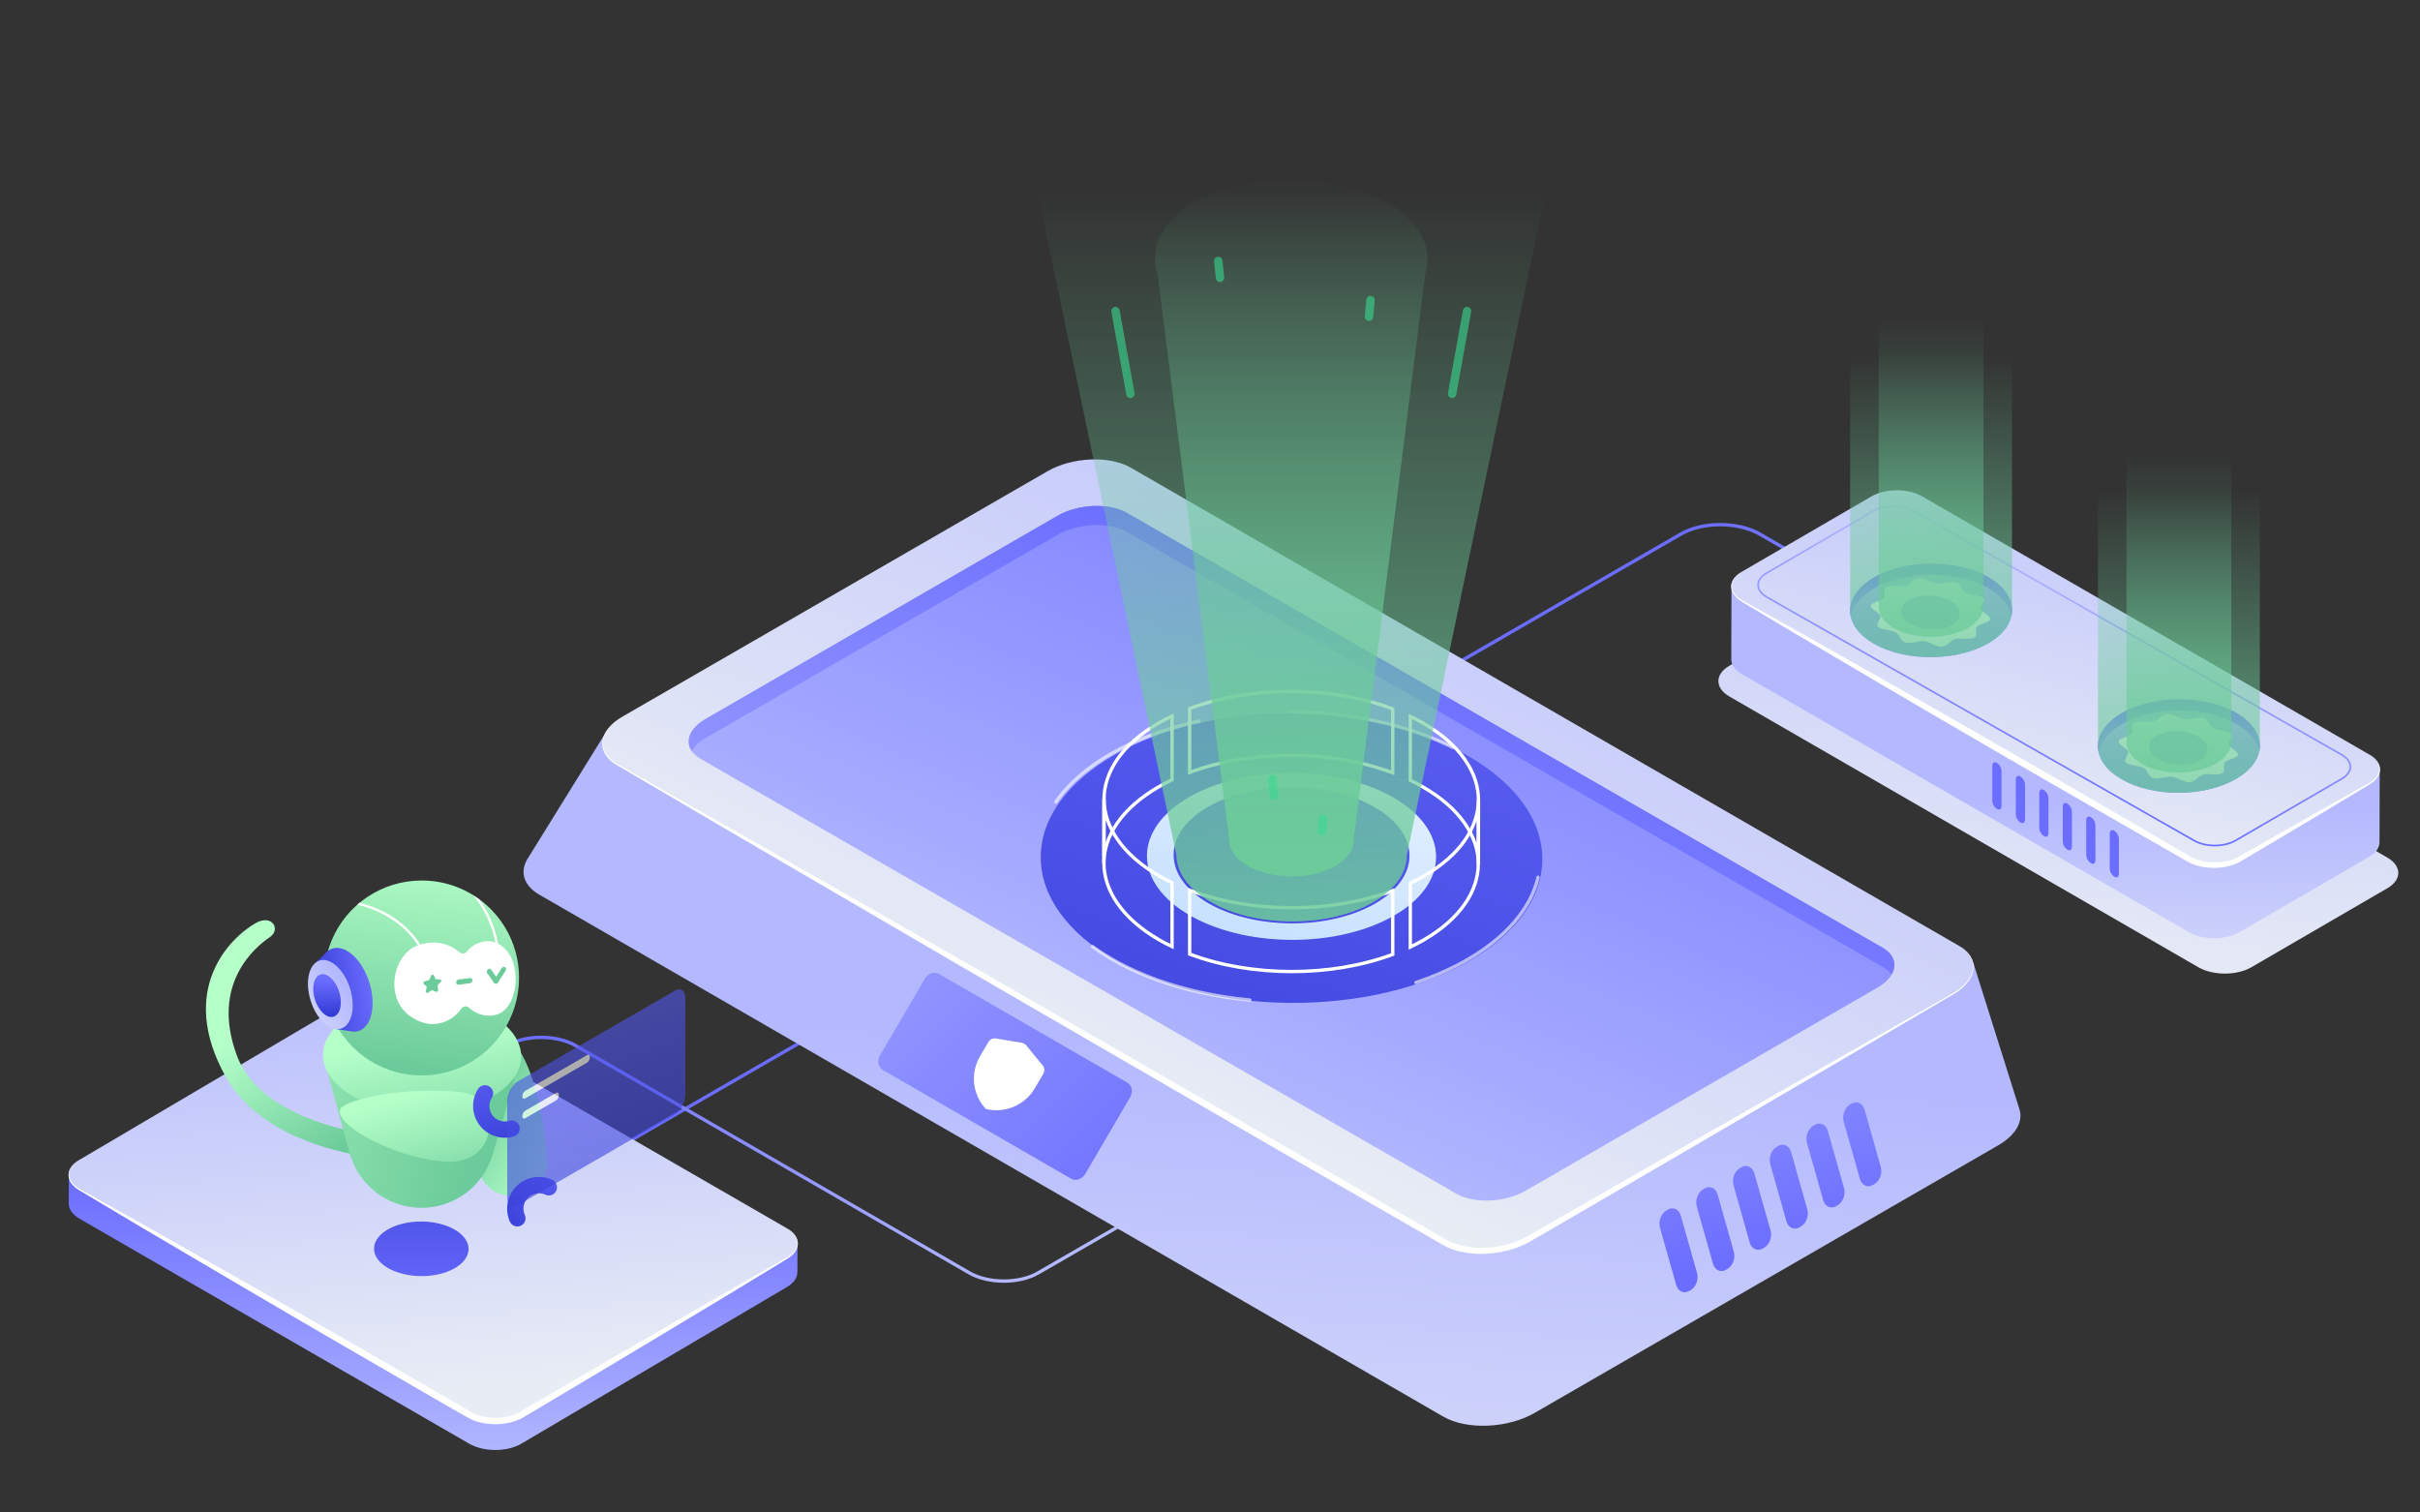 <?xml version="1.0" encoding="UTF-8" standalone="no"?>
<!-- Created with Keyshape -->
<svg xmlns="http://www.w3.org/2000/svg" id="Layer_1" data-name="Layer 1" viewBox="0 0 1440 900">
    <rect x="0" y="0" width="1440" height="900" fill="#333333" stroke="none"/>
    <defs>
        <linearGradient id="Gradient-0" x1="736.15" y1="613.22" x2="1028.6" y2="613.22" gradientUnits="userSpaceOnUse" gradientTransform="matrix(0.87 0.5 -1 0.58 612.42 -195.48)">
            <stop offset="0" stop-color="#6b6dff"/>
            <stop offset="1" stop-color="#b4b9ff"/>
        </linearGradient>
        <linearGradient id="Gradient-1" x1="262.01" y1="703.95" x2="581.83" y2="703.95" gradientUnits="userSpaceOnUse" gradientTransform="matrix(0.87 0.5 -1 0.58 860.52 36.46)">
            <stop offset="0" stop-color="#6b6dff"/>
            <stop offset="1" stop-color="#b4b9ff"/>
        </linearGradient>
        <linearGradient id="Gradient-2" x1="257.73" y1="701.15" x2="257.73" y2="870.09" gradientUnits="userSpaceOnUse">
            <stop offset="0" stop-color="#6b6dff"/>
            <stop offset="1" stop-color="#b4b9ff"/>
        </linearGradient>
        <linearGradient id="Gradient-3" x1="265.66" y1="824.65" x2="245.39" y2="554.36" gradientUnits="userSpaceOnUse">
            <stop offset="0" stop-color="#e8ecf5"/>
            <stop offset="1" stop-color="#b4b9ff"/>
        </linearGradient>
        <linearGradient id="Gradient-4" x1="725.62" y1="1068.19" x2="754.72" y2="624.34" gradientUnits="userSpaceOnUse">
            <stop offset="0" stop-color="#e8ecf5"/>
            <stop offset="1" stop-color="#b4b9ff"/>
        </linearGradient>
        <linearGradient id="Gradient-5" x1="699.01" y1="657.98" x2="920.93" y2="166.83" gradientUnits="userSpaceOnUse">
            <stop offset="0" stop-color="#e8ecf5"/>
            <stop offset="1" stop-color="#b4b9ff"/>
        </linearGradient>
        <linearGradient id="Gradient-6" x1="900.38" y1="204.27" x2="701.2" y2="662.67" gradientUnits="userSpaceOnUse">
            <stop offset="0" stop-color="#6b6dff"/>
            <stop offset="1" stop-color="#b4b9ff"/>
        </linearGradient>
        <linearGradient id="Gradient-7" x1="833.22" y1="361.94" x2="630.7" y2="818.29" gradientUnits="userSpaceOnUse">
            <stop offset="0" stop-color="#6b6dff"/>
            <stop offset="1" stop-color="#b4b9ff"/>
        </linearGradient>
        <linearGradient id="Gradient-8" x1="685.78" y1="729.04" x2="408.83" y2="449.36" gradientUnits="userSpaceOnUse">
            <stop offset="0" stop-color="#6b6dff"/>
            <stop offset="1" stop-color="#b4b9ff"/>
        </linearGradient>
        <linearGradient id="Gradient-9" x1="1002.74" y1="760.65" x2="941.34" y2="500.07" gradientUnits="userSpaceOnUse">
            <stop offset="0" stop-color="#6b6dff"/>
            <stop offset="1" stop-color="#b4b9ff"/>
        </linearGradient>
        <linearGradient id="Gradient-10" x1="1026.26" y1="755.11" x2="964.87" y2="494.53" gradientUnits="userSpaceOnUse">
            <stop offset="0" stop-color="#6b6dff"/>
            <stop offset="1" stop-color="#b4b9ff"/>
        </linearGradient>
        <linearGradient id="Gradient-11" x1="1049.79" y1="749.57" x2="988.39" y2="488.99" gradientUnits="userSpaceOnUse">
            <stop offset="0" stop-color="#6b6dff"/>
            <stop offset="1" stop-color="#b4b9ff"/>
        </linearGradient>
        <linearGradient id="Gradient-12" x1="1073.31" y1="744.03" x2="1011.92" y2="483.45" gradientUnits="userSpaceOnUse">
            <stop offset="0" stop-color="#6b6dff"/>
            <stop offset="1" stop-color="#b4b9ff"/>
        </linearGradient>
        <linearGradient id="Gradient-13" x1="1096.84" y1="738.48" x2="1035.44" y2="477.9" gradientUnits="userSpaceOnUse">
            <stop offset="0" stop-color="#6b6dff"/>
            <stop offset="1" stop-color="#b4b9ff"/>
        </linearGradient>
        <linearGradient id="Gradient-14" x1="1120.36" y1="732.94" x2="1058.97" y2="472.36" gradientUnits="userSpaceOnUse">
            <stop offset="0" stop-color="#6b6dff"/>
            <stop offset="1" stop-color="#b4b9ff"/>
        </linearGradient>
        <linearGradient id="Gradient-15" x1="344.459" y1="977.846" x2="160.459" y2="1583.38" gradientUnits="userSpaceOnUse" gradientTransform="matrix(0.005 1 -1 0.005 1274.97 -260.66)">
            <stop offset="0" stop-color="#6b6dff"/>
            <stop offset="1" stop-color="#3038d2"/>
        </linearGradient>
        <linearGradient id="Gradient-16" x1="307.069" y1="1103.26" x2="200.989" y2="1452.36" gradientUnits="userSpaceOnUse" gradientTransform="matrix(0.005 1 -1 0.005 1273.96 -261.68)">
            <stop offset="0" stop-color="#ffffff"/>
            <stop offset="1" stop-color="#a7d0ff"/>
        </linearGradient>
        <linearGradient id="Gradient-17" x1="298.119" y1="1134.29" x2="211.589" y2="1419.07" gradientUnits="userSpaceOnUse" gradientTransform="matrix(0.005 1 -1 0.005 1273.27 -262.36)">
            <stop offset="0" stop-color="#6b6dff"/>
            <stop offset="1" stop-color="#3038d2"/>
        </linearGradient>
        <linearGradient id="Gradient-18" x1="717.653" y1="135.799" x2="717.653" y2="636.228" gradientUnits="userSpaceOnUse">
            <stop offset="0" stop-color="#6ccb9a" stop-opacity="0"/>
            <stop offset="1" stop-color="#6ccb9a"/>
        </linearGradient>
        <linearGradient id="Gradient-19" x1="711.676" y1="128.039" x2="711.676" y2="542.74" gradientUnits="userSpaceOnUse">
            <stop offset="0" stop-color="#6ccb9a" stop-opacity="0"/>
            <stop offset="1" stop-color="#6ccb9a"/>
        </linearGradient>
        <linearGradient id="Gradient-20" x1="710.655" y1="-13.964" x2="711.675" y2="226.961" gradientUnits="userSpaceOnUse">
            <stop offset="0" stop-color="#ffe17b"/>
            <stop offset="1" stop-color="#ff912d"/>
        </linearGradient>
        <linearGradient id="Gradient-21" x1="711.67" y1="30.85" x2="711.67" y2="259.02" gradientUnits="userSpaceOnUse">
            <stop offset="0" stop-color="#ffedb4"/>
            <stop offset="1" stop-color="#ffa300"/>
        </linearGradient>
        <linearGradient id="Gradient-22" x1="711.717" y1="23.729" x2="722.521" y2="362.697" gradientUnits="userSpaceOnUse">
            <stop offset="0" stop-color="#ffe17b"/>
            <stop offset="1" stop-color="#ff912d"/>
        </linearGradient>
        <linearGradient id="Gradient-23" x1="719.784" y1="-47.841" x2="707.468" y2="191.639" gradientUnits="userSpaceOnUse">
            <stop offset="0" stop-color="#ffe17b"/>
            <stop offset="1" stop-color="#ff912d"/>
        </linearGradient>
        <linearGradient id="Gradient-24" x1="703.362" y1="-101.211" x2="711.721" y2="120.63" gradientUnits="userSpaceOnUse">
            <stop offset="0" stop-color="#ffe17b"/>
            <stop offset="1" stop-color="#ff912d"/>
        </linearGradient>
        <linearGradient id="Gradient-25" x1="1209.91" y1="592.08" x2="1257.98" y2="173.46" gradientUnits="userSpaceOnUse">
            <stop offset="0" stop-color="#e8ecf5"/>
            <stop offset="1" stop-color="#b4b9ff"/>
        </linearGradient>
        <linearGradient id="Gradient-26" x1="1199.82" y1="500.91" x2="1265.92" y2="224.51" gradientUnits="userSpaceOnUse">
            <stop offset="0" stop-color="#e8ecf5"/>
            <stop offset="1" stop-color="#b4b9ff"/>
        </linearGradient>
        <linearGradient id="Gradient-27" x1="1204.38" y1="477.32" x2="1240.32" y2="327.07" gradientUnits="userSpaceOnUse">
            <stop offset="0" stop-color="#6b6dff"/>
            <stop offset="1" stop-color="#b4b9ff"/>
        </linearGradient>
        <linearGradient id="Gradient-28" x1="1217.96" y1="654.14" x2="1221.97" y2="475.88" gradientUnits="userSpaceOnUse">
            <stop offset="0" stop-color="#e8ecf5"/>
            <stop offset="1" stop-color="#b4b9ff"/>
        </linearGradient>
        <linearGradient id="Gradient-29" x1="541.21" y1="284.1" x2="558.73" y2="284.1" gradientUnits="userSpaceOnUse" gradientTransform="matrix(0.87 0.5 0.5 1.44 587.95 -206.96)">
            <stop offset="0" stop-color="#6b6dff"/>
            <stop offset="1" stop-color="#b4b9ff"/>
        </linearGradient>
        <linearGradient id="Gradient-30" x1="557.35" y1="284.1" x2="574.87" y2="284.1" gradientUnits="userSpaceOnUse" gradientTransform="matrix(0.87 0.5 0.5 1.44 587.95 -206.96)">
            <stop offset="0" stop-color="#6b6dff"/>
            <stop offset="1" stop-color="#b4b9ff"/>
        </linearGradient>
        <linearGradient id="Gradient-31" x1="573.48" y1="284.1" x2="591" y2="284.1" gradientUnits="userSpaceOnUse" gradientTransform="matrix(0.87 0.5 0.5 1.44 587.95 -206.96)">
            <stop offset="0" stop-color="#6b6dff"/>
            <stop offset="1" stop-color="#b4b9ff"/>
        </linearGradient>
        <linearGradient id="Gradient-32" x1="589.62" y1="284.1" x2="607.14" y2="284.1" gradientUnits="userSpaceOnUse" gradientTransform="matrix(0.87 0.5 0.5 1.44 587.95 -206.96)">
            <stop offset="0" stop-color="#6b6dff"/>
            <stop offset="1" stop-color="#b4b9ff"/>
        </linearGradient>
        <linearGradient id="Gradient-33" x1="605.75" y1="284.1" x2="623.27" y2="284.1" gradientUnits="userSpaceOnUse" gradientTransform="matrix(0.87 0.5 0.5 1.44 587.95 -206.96)">
            <stop offset="0" stop-color="#6b6dff"/>
            <stop offset="1" stop-color="#b4b9ff"/>
        </linearGradient>
        <linearGradient id="Gradient-34" x1="621.89" y1="284.1" x2="639.41" y2="284.1" gradientUnits="userSpaceOnUse" gradientTransform="matrix(0.87 0.5 0.5 1.44 587.95 -206.96)">
            <stop offset="0" stop-color="#6b6dff"/>
            <stop offset="1" stop-color="#b4b9ff"/>
        </linearGradient>
        <linearGradient id="Gradient-35" x1="343.363" y1="36.457" x2="343.363" y2="-19.393" gradientUnits="userSpaceOnUse" gradientTransform="matrix(-1 -0.01 -0.01 1 341.73 1)">
            <stop offset="0" stop-color="#6b6dff"/>
            <stop offset="1" stop-color="#b4b9ff"/>
        </linearGradient>
        <linearGradient id="Gradient-36" x1="183.62" y1="340.2" x2="183.62" y2="400.03" gradientUnits="userSpaceOnUse" gradientTransform="matrix(-1 0 0 1 339.8 0)">
            <stop offset="0" stop-color="#6b6dff"/>
            <stop offset="1" stop-color="#b4b9ff"/>
        </linearGradient>
        <linearGradient id="Gradient-37" x1="183.62" y1="249.46" x2="183.62" y2="412.52" gradientUnits="userSpaceOnUse" gradientTransform="matrix(-1 0 0 1 339.8 0)">
            <stop offset="0" stop-color="#6ccb9a" stop-opacity="0"/>
            <stop offset="1" stop-color="#6ccb9a"/>
        </linearGradient>
        <linearGradient id="Gradient-38" x1="183.62" y1="231.92" x2="183.62" y2="403.79" gradientUnits="userSpaceOnUse">
            <stop offset="0" stop-color="#6ccb9a" stop-opacity="0"/>
            <stop offset="1" stop-color="#6ccb9a"/>
        </linearGradient>
        <linearGradient id="Gradient-39" x1="243.24" y1="691.93" x2="205.15" y2="664.98" gradientUnits="userSpaceOnUse">
            <stop offset="0" stop-color="#b5ffc9"/>
            <stop offset="1" stop-color="#6ccb9a"/>
        </linearGradient>
        <linearGradient id="Gradient-40" x1="-621.08" y1="738.38" x2="-631.87" y2="799.84" gradientUnits="userSpaceOnUse" gradientTransform="matrix(0.702 0.712 -0.712 0.702 1221.5 611.48)">
            <stop offset="0" stop-color="#6b6dff"/>
            <stop offset="1" stop-color="#3038d2"/>
        </linearGradient>
        <linearGradient id="Gradient-41" x1="-547.611" y1="937.569" x2="-547.611" y2="845.289" gradientUnits="userSpaceOnUse" gradientTransform="matrix(0.005 1 -1 0.005 912.03 542.68)">
            <stop offset="0" stop-color="#6b6dff"/>
            <stop offset="1" stop-color="#3038d2"/>
        </linearGradient>
        <linearGradient id="Gradient-42" x1="115.08" y1="631.25" x2="153.95" y2="684.5" gradientUnits="userSpaceOnUse">
            <stop offset="0" stop-color="#b5ffc9"/>
            <stop offset="1" stop-color="#6ccb9a"/>
        </linearGradient>
        <linearGradient id="Gradient-43" x1="55.04" y1="635.19" x2="208.46" y2="682.15" gradientUnits="userSpaceOnUse">
            <stop offset="0" stop-color="#b5ffc9"/>
            <stop offset="1" stop-color="#6ccb9a"/>
        </linearGradient>
        <linearGradient id="Gradient-44" x1="-474.593" y1="816.933" x2="-463.053" y2="875.913" gradientUnits="userSpaceOnUse" gradientTransform="matrix(0.005 1 -1 0.005 826.4 468.77)">
            <stop offset="0" stop-color="#b5ffc9"/>
            <stop offset="1" stop-color="#6ccb9a"/>
        </linearGradient>
        <linearGradient id="Gradient-45" x1="188.38" y1="560.1" x2="179.77" y2="652.72" gradientUnits="userSpaceOnUse">
            <stop offset="0" stop-color="#b5ffc9"/>
            <stop offset="1" stop-color="#6ccb9a"/>
        </linearGradient>
        <linearGradient id="Gradient-46" x1="-107.31" y1="573.05" x2="-133.54" y2="583.98" gradientUnits="userSpaceOnUse" gradientTransform="matrix(0.975 0.222 -0.222 0.975 394.69 82.69)">
            <stop offset="0" stop-color="#6b6dff"/>
            <stop offset="1" stop-color="#3038d2"/>
        </linearGradient>
        <linearGradient id="Gradient-47" x1="-584.75" y1="138.498" x2="-558.1" y2="112.688" gradientUnits="userSpaceOnUse" gradientTransform="matrix(0.863 0.505 -0.505 0.863 545.15 182.8)">
            <stop offset="0" stop-color="#e8ecf5"/>
            <stop offset="1" stop-color="#b4b9ff"/>
        </linearGradient>
        <linearGradient id="Gradient-48" x1="-564.723" y1="110.602" x2="-560.863" y2="126.322" gradientUnits="userSpaceOnUse" gradientTransform="matrix(0.863 0.505 -0.505 0.863 545.22 183.24)">
            <stop offset="0" stop-color="#6b6dff"/>
            <stop offset="1" stop-color="#3038d2"/>
        </linearGradient>
        <linearGradient id="Gradient-49" x1="194.71" y1="591.74" x2="201.07" y2="663.37" gradientUnits="userSpaceOnUse">
            <stop offset="0" stop-color="#6b6dff"/>
            <stop offset="1" stop-color="#3038d2"/>
        </linearGradient>
        <linearGradient id="Gradient-50" x1="8.32" y1="19.41" x2="-0.62" y2="-1.44" gradientUnits="userSpaceOnUse">
            <stop offset="0" stop-color="#e8ecf5"/>
            <stop offset="1" stop-color="#b4b9ff"/>
        </linearGradient>
        <linearGradient id="Gradient-51" x1="-4.15" y1="0" x2="4.15" y2="0" gradientUnits="userSpaceOnUse">
            <stop offset="0" stop-color="#6b6dff"/>
            <stop offset="1" stop-color="#3038d2"/>
        </linearGradient>
        <linearGradient id="Gradient-52" x1="0.25" y1="-12.76" x2="0.06" y2="-3.04" gradientUnits="userSpaceOnUse">
            <stop offset="0" stop-color="#6b6dff"/>
            <stop offset="1" stop-color="#3038d2"/>
        </linearGradient>
        <linearGradient id="Gradient-53" x1="7.1" y1="16.58" x2="-0.53" y2="-1.23" gradientUnits="userSpaceOnUse">
            <stop offset="0" stop-color="#e8ecf5"/>
            <stop offset="1" stop-color="#b4b9ff"/>
        </linearGradient>
        <linearGradient id="Gradient-54" x1="-3.09" y1="0" x2="3.09" y2="0" gradientUnits="userSpaceOnUse">
            <stop offset="0" stop-color="#6b6dff"/>
            <stop offset="1" stop-color="#3038d2"/>
        </linearGradient>
        <linearGradient id="Gradient-55" x1="0.17" y1="-8.63" x2="-0.02" y2="1.09" gradientUnits="userSpaceOnUse">
            <stop offset="0" stop-color="#6b6dff"/>
            <stop offset="1" stop-color="#3038d2"/>
        </linearGradient>
        <linearGradient id="Gradient-56" x1="925.1" y1="952.44" x2="904.75" y2="1002.53" gradientUnits="userSpaceOnUse" gradientTransform="matrix(0.797 -0.603 0.603 0.797 -1134.32 463.93)">
            <stop offset="0" stop-color="#b5ffc9"/>
            <stop offset="1" stop-color="#6ccb9a"/>
        </linearGradient>
        <linearGradient id="Gradient-57" x1="955.64" y1="943.25" x2="944.84" y2="1004.71" gradientUnits="userSpaceOnUse" gradientTransform="matrix(0.797 -0.603 0.603 0.797 -1134.32 463.93)">
            <stop offset="0" stop-color="#6b6dff"/>
            <stop offset="1" stop-color="#3038d2"/>
        </linearGradient>
        <linearGradient id="Gradient-58" x1="-352.08" y1="754.29" x2="-374.95" y2="884.49" gradientUnits="userSpaceOnUse" gradientTransform="matrix(0.87 -0.5 -0.5 1.44 989.74 -716.78)">
            <stop offset="0" stop-color="#6b6dff"/>
            <stop offset="1" stop-color="#3038d2"/>
        </linearGradient>
        <clipPath id="ClipPath-1">
            <path id="MASK" class="cls-17" d="M868.45,115L868.36,136.62C868.29,159.71,853.12,182.76,822.81,200.37C761.81,235.82,662.57,235.83,601.16,200.37C570.26,182.53,554.83,159.11,554.9,135.73L554.99,114.11C554.92,137.49,570.35,160.91,601.25,178.75C662.66,214.2,761.9,214.2,822.9,178.75C853.21,161.09,868.38,138,868.45,115Z" fill="url(#Gradient-21)" transform="translate(-580.254,24.857)"/>
        </clipPath>
    </defs>
    <style>
@keyframes a0_do { 0% { stroke-dashoffset: 0px; } 100% { stroke-dashoffset: 800px; } }
@keyframes a1_o { 0% { opacity: 1; animation-timing-function: cubic-bezier(0.42,0,0.58,1); } 25% { opacity: 0.2; animation-timing-function: cubic-bezier(0.42,0,0.58,1); } 50% { opacity: 1; animation-timing-function: cubic-bezier(0.42,0,0.58,1); } 75% { opacity: 0.2; animation-timing-function: cubic-bezier(0.42,0,0.58,1); } 100% { opacity: 1; } }
@keyframes a2_o { 0% { opacity: 1; animation-timing-function: cubic-bezier(0.42,0,0.58,1); } 10% { opacity: 0.2; animation-timing-function: cubic-bezier(0.42,0,0.58,1); } 20% { opacity: 1; animation-timing-function: cubic-bezier(0.42,0,0.58,1); } 30% { opacity: 0.2; animation-timing-function: cubic-bezier(0.42,0,0.58,1); } 40% { opacity: 1; animation-timing-function: cubic-bezier(0.42,0,0.58,1); } 50% { opacity: 0.2; animation-timing-function: cubic-bezier(0.42,0,0.58,1); } 60% { opacity: 1; animation-timing-function: cubic-bezier(0.42,0,0.58,1); } 70% { opacity: 0.2; animation-timing-function: cubic-bezier(0.42,0,0.58,1); } 80% { opacity: 1; animation-timing-function: cubic-bezier(0.42,0,0.58,1); } 90% { opacity: 0.2; animation-timing-function: cubic-bezier(0.42,0,0.58,1); } 100% { opacity: 1; } }
@keyframes a3_do { 0% { stroke-dashoffset: 0px; } 100% { stroke-dashoffset: 1050px; } }
@keyframes a4_do { 0% { stroke-dashoffset: 0px; } 100% { stroke-dashoffset: 1050px; } }
@keyframes a5_do { 0% { stroke-dashoffset: 0px; } 100% { stroke-dashoffset: 930px; } }
@keyframes a6_do { 0% { stroke-dashoffset: 0px; } 100% { stroke-dashoffset: 1860px; } }
@keyframes COIN_t { 0% { transform: translate(765.803px,511.158px) scale(0,0) translate(-709.914px,-525.921px); } 20% { transform: translate(765.803px,511.158px) scale(0,0) translate(-709.914px,-525.921px); animation-timing-function: cubic-bezier(0.42,0,0.58,1); } 30% { transform: translate(765.803px,511.158px) scale(1,1) translate(-709.914px,-525.921px); } 70% { transform: translate(765.803px,511.158px) scale(1,1) translate(-709.914px,-525.921px); animation-timing-function: cubic-bezier(0.42,0,0.58,1); } 80% { transform: translate(765.803px,511.158px) scale(0,0) translate(-709.914px,-525.921px); } 100% { transform: translate(765.803px,511.158px) scale(0,0) translate(-709.914px,-525.921px); } }
@keyframes LINES_t { 0% { transform: translate(-2.5px,0px); } 100% { transform: translate(-592.5px,0px); } }
@keyframes a7_t { 0% { transform: translate(37.5px,41.2px) rotate(0deg) translate(-37.5px,-41.2px); } 100% { transform: translate(37.5px,41.2px) rotate(720deg) translate(-37.5px,-41.2px); } }
@keyframes a8_t { 0% { transform: translate(26.903px,25.819px) rotate(0deg) translate(-26.903px,-25.8px); } 100% { transform: translate(26.903px,25.819px) rotate(360deg) translate(-26.903px,-25.8px); } }
@keyframes a9_o { 0% { opacity: 1; animation-timing-function: cubic-bezier(0.42,0,0.58,1); } 25% { opacity: 0.2; animation-timing-function: cubic-bezier(0.42,0,0.58,1); } 50% { opacity: 1; animation-timing-function: cubic-bezier(0.42,0,0.58,1); } 75% { opacity: 0.2; animation-timing-function: cubic-bezier(0.42,0,0.58,1); } 100% { opacity: 1; } }
@keyframes a10_o { 0% { opacity: 1; animation-timing-function: cubic-bezier(0.42,0,0.58,1); } 8.33% { opacity: 0.5; animation-timing-function: cubic-bezier(0.42,0,0.58,1); } 16.66% { opacity: 1; animation-timing-function: cubic-bezier(0.42,0,0.58,1); } 25% { opacity: 0.5; animation-timing-function: cubic-bezier(0.42,0,0.58,1); } 33.33% { opacity: 1; animation-timing-function: cubic-bezier(0.42,0,0.58,1); } 41.66% { opacity: 0.5; animation-timing-function: cubic-bezier(0.42,0,0.58,1); } 50% { opacity: 1; animation-timing-function: cubic-bezier(0.42,0,0.58,1); } 58.33% { opacity: 0.5; animation-timing-function: cubic-bezier(0.42,0,0.58,1); } 66.66% { opacity: 1; animation-timing-function: cubic-bezier(0.42,0,0.58,1); } 75% { opacity: 0.5; animation-timing-function: cubic-bezier(0.42,0,0.58,1); } 83.33% { opacity: 1; animation-timing-function: cubic-bezier(0.42,0,0.58,1); } 91.66% { opacity: 0.5; animation-timing-function: cubic-bezier(0.42,0,0.58,1); } 100% { opacity: 1; } }
@keyframes a11_t { 0% { transform: translate(26.903px,25.819px) rotate(0deg) translate(-26.903px,-25.8px); } 100% { transform: translate(26.903px,25.819px) rotate(360deg) translate(-26.903px,-25.8px); } }
@keyframes a12_o { 0% { opacity: 1; animation-timing-function: cubic-bezier(0.42,0,0.58,1); } 25% { opacity: 0.2; animation-timing-function: cubic-bezier(0.42,0,0.58,1); } 50% { opacity: 1; animation-timing-function: cubic-bezier(0.42,0,0.58,1); } 75% { opacity: 0.2; animation-timing-function: cubic-bezier(0.42,0,0.58,1); } 100% { opacity: 1; } }
@keyframes a13_o { 0% { opacity: 1; animation-timing-function: cubic-bezier(0.42,0,0.58,1); } 8.33% { opacity: 0.5; animation-timing-function: cubic-bezier(0.42,0,0.58,1); } 16.66% { opacity: 1; animation-timing-function: cubic-bezier(0.42,0,0.58,1); } 25% { opacity: 0.5; animation-timing-function: cubic-bezier(0.42,0,0.58,1); } 33.33% { opacity: 1; animation-timing-function: cubic-bezier(0.42,0,0.58,1); } 41.66% { opacity: 0.5; animation-timing-function: cubic-bezier(0.42,0,0.58,1); } 50% { opacity: 1; animation-timing-function: cubic-bezier(0.42,0,0.58,1); } 58.33% { opacity: 0.5; animation-timing-function: cubic-bezier(0.42,0,0.58,1); } 66.66% { opacity: 1; animation-timing-function: cubic-bezier(0.42,0,0.58,1); } 75% { opacity: 0.5; animation-timing-function: cubic-bezier(0.42,0,0.58,1); } 83.33% { opacity: 1; animation-timing-function: cubic-bezier(0.42,0,0.58,1); } 91.66% { opacity: 0.5; animation-timing-function: cubic-bezier(0.42,0,0.58,1); } 100% { opacity: 1; } }
@keyframes a14_t { 0% { transform: translate(164.309px,688.919px) rotate(0deg) translate(-164.309px,-688.919px); animation-timing-function: cubic-bezier(0.42,0,0.58,1); } 10% { transform: translate(164.309px,688.919px) rotate(10deg) translate(-164.309px,-688.919px); animation-timing-function: cubic-bezier(0.42,0,0.58,1); } 20% { transform: translate(164.309px,688.919px) rotate(0deg) translate(-164.309px,-688.919px); animation-timing-function: cubic-bezier(0.42,0,0.58,1); } 30% { transform: translate(164.309px,688.919px) rotate(10deg) translate(-164.309px,-688.919px); animation-timing-function: cubic-bezier(0.42,0,0.58,1); } 40% { transform: translate(164.309px,688.919px) rotate(0deg) translate(-164.309px,-688.919px); animation-timing-function: cubic-bezier(0.42,0,0.58,1); } 50% { transform: translate(164.309px,688.919px) rotate(10deg) translate(-164.309px,-688.919px); animation-timing-function: cubic-bezier(0.42,0,0.58,1); } 60% { transform: translate(164.309px,688.919px) rotate(0deg) translate(-164.309px,-688.919px); animation-timing-function: cubic-bezier(0.42,0,0.58,1); } 70% { transform: translate(164.309px,688.919px) rotate(10deg) translate(-164.309px,-688.919px); animation-timing-function: cubic-bezier(0.42,0,0.58,1); } 80% { transform: translate(164.309px,688.919px) rotate(0deg) translate(-164.309px,-688.919px); animation-timing-function: cubic-bezier(0.42,0,0.58,1); } 90% { transform: translate(164.309px,688.919px) rotate(10deg) translate(-164.309px,-688.919px); animation-timing-function: cubic-bezier(0.42,0,0.58,1); } 100% { transform: translate(164.309px,688.919px) rotate(0deg) translate(-164.309px,-688.919px); } }
@keyframes head_t { 0% { transform: translate(186.811px,616.981px) rotate(0deg) translate(-186.811px,-616.981px); } 5% { transform: translate(186.811px,616.981px) rotate(0deg) translate(-186.811px,-616.981px); animation-timing-function: cubic-bezier(0.42,0,0.58,1); } 15% { transform: translate(186.811px,616.981px) rotate(-10deg) translate(-186.811px,-616.981px); animation-timing-function: cubic-bezier(0.42,0,0.58,1); } 25% { transform: translate(186.811px,616.981px) rotate(-10deg) translate(-186.811px,-616.981px); animation-timing-function: cubic-bezier(0.42,0,0.58,1); } 35% { transform: translate(186.811px,616.981px) rotate(0deg) translate(-186.811px,-616.981px); } 65% { transform: translate(186.811px,616.981px) rotate(0deg) translate(-186.811px,-616.981px); animation-timing-function: cubic-bezier(0.42,0,0.58,1); } 75% { transform: translate(186.811px,616.981px) rotate(-10deg) translate(-186.811px,-616.981px); animation-timing-function: cubic-bezier(0.42,0,0.58,1); } 85% { transform: translate(186.811px,616.981px) rotate(-10deg) translate(-186.811px,-616.981px); animation-timing-function: cubic-bezier(0.42,0,0.58,1); } 95% { transform: translate(186.811px,616.981px) rotate(0deg) translate(-186.811px,-616.981px); } 100% { transform: translate(186.811px,616.981px) rotate(0deg) translate(-186.811px,-616.981px); } }
@keyframes hand-2_t { 0% { transform: translate(152.845px,673.056px) rotate(0deg) translate(-152.845px,-673.056px); } 5% { transform: translate(152.845px,673.056px) rotate(0deg) translate(-152.845px,-673.056px); animation-timing-function: cubic-bezier(0.42,0,0.58,1); } 15% { transform: translate(152.845px,673.056px) rotate(-20deg) translate(-152.845px,-673.056px); animation-timing-function: cubic-bezier(0.42,0,0.58,1); } 25% { transform: translate(152.845px,673.056px) rotate(-20deg) translate(-152.845px,-673.056px); animation-timing-function: cubic-bezier(0.42,0,0.58,1); } 30% { transform: translate(152.845px,673.056px) rotate(0deg) translate(-152.845px,-673.056px); animation-timing-function: cubic-bezier(0.42,0,0.58,1); } 35% { transform: translate(152.845px,673.056px) rotate(-20deg) translate(-152.845px,-673.056px); animation-timing-function: cubic-bezier(0.42,0,0.58,1); } 40% { transform: translate(152.845px,673.056px) rotate(0deg) translate(-152.845px,-673.056px); } 65% { transform: translate(152.845px,673.056px) rotate(0deg) translate(-152.845px,-673.056px); animation-timing-function: cubic-bezier(0.42,0,0.58,1); } 75% { transform: translate(152.845px,673.056px) rotate(-20deg) translate(-152.845px,-673.056px); animation-timing-function: cubic-bezier(0.42,0,0.58,1); } 85% { transform: translate(152.845px,673.056px) rotate(-20deg) translate(-152.845px,-673.056px); animation-timing-function: cubic-bezier(0.42,0,0.58,1); } 90% { transform: translate(152.845px,673.056px) rotate(0deg) translate(-152.845px,-673.056px); animation-timing-function: cubic-bezier(0.42,0,0.58,1); } 95% { transform: translate(152.845px,673.056px) rotate(-20deg) translate(-152.845px,-673.056px); animation-timing-function: cubic-bezier(0.42,0,0.58,1); } 100% { transform: translate(152.845px,673.056px) rotate(0deg) translate(-152.845px,-673.056px); } }
@keyframes screen_t { 0% { transform: translate(0px,0px); animation-timing-function: cubic-bezier(0.42,0,0.58,1); } 25% { transform: translate(0px,-15.208px); animation-timing-function: cubic-bezier(0.42,0,0.58,1); } 50% { transform: translate(0px,0px); animation-timing-function: cubic-bezier(0.42,0,0.58,1); } 75% { transform: translate(0px,-15.208px); animation-timing-function: cubic-bezier(0.42,0,0.58,1); } 100% { transform: translate(0px,0px); } }
    </style>
    <path class="cls-1" d="M250.51,750.62L1000.19,317.79C1013.19,310.31,1034.25,310.34,1047.29,317.88L1276.07,450" stroke="url(#Gradient-0)" stroke-width="2px" stroke-miterlimit="10" fill="none"/>
    <path class="cls-2" d="M271.29,639.66L301.61,622.15C312.91,615.63,331.28,615.66,342.61,622.23L576.73,757.37C588.09,763.93,606.47,763.97,617.73,757.44L772.63,668" stroke="url(#Gradient-1)" stroke-width="2px" stroke-miterlimit="10" fill="none"/>
    <g class="cls-3" style="isolation: isolate;">
        <path class="cls-4" d="M468.23,748.7L310.23,841.88C301.74,846.81,287.92,846.81,279.37,841.88L47.41,708C43.11,705.52,40.96,702.26,40.97,699L40.9,716.2C40.9,719.45,43.04,722.72,47.34,725.2L279.28,859.11C287.82,864.04,301.64,864.04,310.13,859.11L468.13,765.93C472.35,763.48,474.46,760.27,474.47,757.06L474.54,739.83C474.56,743,472.45,746.25,468.23,748.7Z" fill="url(#Gradient-2)"/>
        <path class="cls-5" d="M468.13,730.83C476.68,735.76,476.72,743.77,468.23,748.7L310.23,841.88C301.74,846.81,287.92,846.81,279.37,841.88L47.41,708C38.86,703.07,38.81,695.06,47.31,690.13L205.31,596.95C213.8,592.02,227.61,592.02,236.16,596.95Z" fill="url(#Gradient-3)"/>
        <path class="cls-6" d="M468.13,730.83C468.432,730.998,468.729,731.174,469.02,731.359C469.312,731.544,469.598,731.737,469.879,731.939C470.16,732.14,470.435,732.349,470.703,732.566C470.972,732.783,471.234,733.008,471.49,733.24C471.749,733.472,471.997,733.717,472.233,733.974C472.468,734.23,472.69,734.498,472.899,734.777C473.108,735.055,473.303,735.344,473.484,735.642C473.664,735.939,473.83,736.246,473.98,736.56C474.138,736.876,474.274,737.202,474.385,737.537C474.497,737.872,474.585,738.214,474.649,738.561C474.712,738.909,474.751,739.26,474.764,739.613C474.778,739.966,474.766,740.319,474.73,740.67C474.69,741.026,474.629,741.379,474.547,741.727C474.465,742.076,474.363,742.419,474.241,742.756C474.119,743.092,473.978,743.421,473.817,743.741C473.656,744.061,473.477,744.371,473.28,744.67C473.079,744.961,472.867,745.243,472.644,745.518C472.421,745.792,472.188,746.057,471.944,746.313C471.701,746.569,471.447,746.816,471.185,747.052C470.922,747.289,470.65,747.515,470.37,747.73C470.091,747.937,469.808,748.141,469.523,748.34C469.237,748.539,468.949,748.735,468.658,748.926C468.367,749.116,468.073,749.303,467.777,749.486C467.481,749.668,467.182,749.846,466.88,750.02L459.81,754.32L431.54,771.51L374.82,805.6C355.93,817,336.94,828.17,318,839.47C315.62,840.88,313.3,842.3,310.86,843.7C310.211,844.052,309.549,844.38,308.876,844.683C308.202,844.985,307.518,845.262,306.823,845.513C306.129,845.764,305.425,845.989,304.714,846.187C304.003,846.385,303.284,846.556,302.56,846.7C301.137,846.995,299.699,847.209,298.252,847.342C296.805,847.474,295.351,847.524,293.898,847.492C292.446,847.46,290.996,847.346,289.556,847.15C288.116,846.954,286.689,846.677,285.28,846.32C284.57,846.14,283.86,845.94,283.17,845.69L282.12,845.33L281.12,844.9C280.948,844.827,280.778,844.752,280.608,844.674C280.439,844.596,280.271,844.515,280.104,844.432C279.937,844.348,279.772,844.262,279.608,844.174C279.444,844.085,279.281,843.994,279.12,843.9C278.43,843.55,277.86,843.21,277.26,842.9L270,838.79L255.66,830.54L198.41,797.36C179.41,786.23,160.27,775.2,141.29,763.97L84.29,730.4L55.88,713.47L48.77,709.24C48.466,709.072,48.165,708.899,47.867,708.722C47.568,708.544,47.273,708.362,46.98,708.175C46.687,707.988,46.398,707.797,46.111,707.601C45.824,707.405,45.54,707.205,45.26,707C44.981,706.788,44.709,706.565,44.446,706.333C44.184,706.101,43.929,705.859,43.684,705.608C43.439,705.357,43.203,705.097,42.977,704.829C42.752,704.561,42.536,704.284,42.33,704C42.129,703.702,41.946,703.392,41.781,703.072C41.616,702.753,41.469,702.424,41.343,702.088C41.215,701.751,41.108,701.408,41.021,701.059C40.934,700.71,40.866,700.357,40.82,700C40.778,699.65,40.761,699.297,40.768,698.944C40.776,698.591,40.809,698.24,40.866,697.892C40.924,697.543,41.006,697.2,41.112,696.863C41.218,696.527,41.347,696.198,41.5,695.88C41.647,695.561,41.81,695.25,41.99,694.949C42.169,694.647,42.364,694.355,42.574,694.074C42.784,693.793,43.009,693.522,43.247,693.265C43.485,693.007,43.736,692.762,44,692.53C44.254,692.295,44.514,692.068,44.782,691.848C45.049,691.629,45.322,691.418,45.602,691.215C45.882,691.012,46.168,690.817,46.459,690.631C46.751,690.445,47.048,690.268,47.35,690.1C47.056,690.277,46.767,690.463,46.484,690.658C46.201,690.852,45.924,691.055,45.653,691.267C45.383,691.478,45.118,691.698,44.861,691.925C44.604,692.152,44.353,692.387,44.11,692.63C43.861,692.867,43.624,693.116,43.4,693.378C43.176,693.639,42.966,693.911,42.771,694.194C42.575,694.477,42.394,694.77,42.229,695.072C42.063,695.373,41.913,695.683,41.78,696C41.646,696.308,41.533,696.624,41.444,696.948C41.354,697.271,41.288,697.601,41.245,697.934C41.202,698.267,41.182,698.602,41.186,698.938C41.191,699.273,41.218,699.608,41.27,699.94C41.328,700.269,41.405,700.595,41.499,700.915C41.594,701.235,41.707,701.55,41.837,701.858C41.968,702.166,42.115,702.466,42.279,702.757C42.444,703.048,42.624,703.329,42.82,703.6C43.023,703.868,43.236,704.128,43.459,704.379C43.682,704.631,43.914,704.874,44.155,705.108C44.396,705.343,44.645,705.568,44.903,705.783C45.161,705.999,45.427,706.204,45.7,706.4C45.979,706.595,46.262,706.786,46.547,706.973C46.833,707.16,47.121,707.342,47.412,707.519C47.703,707.697,47.997,707.87,48.293,708.039C48.589,708.207,48.889,708.371,49.19,708.53L56.41,712.53L85.28,728.69L142.87,761.29C162.08,772.12,181.19,783.14,200.35,794.06L257.7,827.06L272,835.37L279.15,839.51C279.75,839.86,280.36,840.22,280.9,840.51C281.038,840.587,281.177,840.662,281.318,840.735C281.458,840.808,281.599,840.879,281.742,840.947C281.885,841.016,282.028,841.082,282.173,841.145C282.318,841.209,282.463,841.271,282.61,841.33L283.49,841.7L284.4,842.01C284.551,842.066,284.703,842.119,284.856,842.17C285.009,842.222,285.163,842.27,285.317,842.317C285.471,842.364,285.626,842.408,285.782,842.45C285.937,842.493,286.093,842.532,286.25,842.57C287.513,842.892,288.793,843.143,290.084,843.322C291.375,843.5,292.675,843.606,293.978,843.639C295.281,843.672,296.585,843.631,297.883,843.518C299.181,843.404,300.472,843.218,301.75,842.96C302.378,842.836,303,842.688,303.617,842.517C304.234,842.347,304.844,842.153,305.446,841.938C306.048,841.722,306.642,841.484,307.227,841.224C307.811,840.964,308.386,840.683,308.95,840.38L316.07,836.23C335.13,825.13,354.14,813.94,373.25,802.93L430.53,769.81L459.26,753.39L466.44,749.29C466.739,749.128,467.037,748.962,467.331,748.791C467.626,748.621,467.918,748.446,468.207,748.267C468.496,748.087,468.783,747.904,469.067,747.716C469.351,747.528,469.632,747.336,469.91,747.14C470.182,746.942,470.446,746.733,470.703,746.515C470.959,746.297,471.207,746.069,471.446,745.832C471.686,745.596,471.916,745.35,472.137,745.096C472.358,744.842,472.569,744.58,472.77,744.31C472.963,744.038,473.14,743.756,473.3,743.464C473.46,743.172,473.603,742.87,473.729,742.562C473.854,742.253,473.961,741.937,474.05,741.616C474.139,741.295,474.209,740.969,474.26,740.64C474.309,740.307,474.333,739.971,474.333,739.634C474.333,739.298,474.309,738.962,474.261,738.629C474.213,738.296,474.141,737.966,474.045,737.644C473.95,737.321,473.831,737.006,473.69,736.7C473.554,736.387,473.402,736.082,473.235,735.784C473.069,735.487,472.887,735.198,472.692,734.918C472.496,734.639,472.287,734.369,472.065,734.111C471.842,733.852,471.607,733.605,471.36,733.37C471.117,733.128,470.866,732.893,470.609,732.666C470.352,732.438,470.088,732.218,469.819,732.006C469.549,731.794,469.273,731.59,468.991,731.394C468.71,731.198,468.423,731.01,468.13,730.83Z" fill="#fff"/>
    </g>
    <g class="cls-3" style="isolation: isolate;">
        <g>
            <path class="cls-7" d="M1201.63,660L1201.63,660L1174.23,573L1010.67,545L654.87,339.61C640.96,331.61,616.68,332.61,600.63,341.86L422.63,444.65L361.49,434.21L314.69,509.8C314.564,509.977,314.441,510.157,314.321,510.338C314.201,510.52,314.084,510.703,313.97,510.888C313.855,511.073,313.744,511.26,313.636,511.449C313.528,511.638,313.422,511.828,313.32,512.02L313.32,512.02L313.32,512.02C309.45,519.37,311.86,527.15,320.93,532.38L858.91,843C872.82,851,897.1,850,913.15,840.75L1189,681.54C1199.63,675.39,1204,667.15,1201.63,660Z" fill="url(#Gradient-4)" fill-rule="evenodd"/>
            <path class="cls-8" d="M859.82,739.34L367.16,454.9C354.43,447.55,356.02,434.71,370.72,426.23L623.31,280.4C638.01,271.91,660.24,270.99,672.97,278.34L1165.64,562.78C1178.37,570.13,1176.77,582.97,1162.07,591.45L909.49,737.28C894.79,745.77,872.55,746.69,859.82,739.34Z" fill="url(#Gradient-5)" fill-rule="evenodd"/>
            <path class="cls-9" d="M866.53,710.29L416.92,451.58C406.37,445.49,407.69,434.84,419.92,427.81L629.33,306.88C641.52,299.88,659.96,299.07,670.52,305.17L1120.12,563.88C1130.68,569.97,1129.36,580.62,1117.17,587.66L907.71,708.59C895.52,715.62,877.08,716.39,866.53,710.29Z" fill="url(#Gradient-6)" fill-rule="evenodd"/>
            <path class="cls-10" d="M419.88,439.17L629.33,318.25C641.52,311.25,659.96,310.44,670.52,316.54L1120.12,575.25C1120.65,575.54,1121.17,575.86,1121.66,576.209C1122.16,576.558,1122.63,576.934,1123.08,577.337C1123.54,577.74,1123.97,578.168,1124.37,578.62C1124.77,579.071,1125.15,579.545,1125.5,580.04C1128.97,574.26,1127.29,568.04,1120.12,563.88L670.52,305.17C659.96,299.07,641.52,299.84,629.33,306.88L419.88,427.81C410.47,433.24,407.55,440.81,411.54,446.81C412.061,446.012,412.632,445.248,413.248,444.522C413.865,443.796,414.527,443.109,415.229,442.465C415.932,441.822,416.674,441.223,417.451,440.672C418.229,440.121,419.04,439.619,419.88,439.17Z" fill="url(#Gradient-7)" fill-rule="evenodd"/>
            <g>
                <path class="cls-11" d="M637.28,701.34L525.39,636.73C522.56,635.1,521.75,631.23,523.59,628.09L550.38,582.3C552.22,579.16,556,577.93,558.83,579.57L670.72,644.17C673.55,645.8,674.35,649.67,672.52,652.81L645.73,698.6C643.89,701.75,640.11,703,637.28,701.34Z" fill="url(#Gradient-8)" fill-rule="evenodd"/>
                <path class="cls-12" d="M586.68,659.9L586.68,659.9C584.763,657.881,583.18,655.568,581.993,653.049C580.806,650.53,580.029,647.837,579.691,645.073C579.354,642.308,579.461,639.508,580.008,636.777C580.555,634.047,581.534,631.421,582.91,629L588.18,620C588.406,619.623,588.688,619.282,589.016,618.989C589.344,618.696,589.715,618.454,590.116,618.272C590.516,618.09,590.942,617.97,591.378,617.915C591.815,617.861,592.257,617.872,592.69,617.95L607.85,620.46C608.128,620.505,608.401,620.575,608.666,620.67C608.931,620.764,609.187,620.883,609.431,621.023C609.675,621.164,609.905,621.326,610.12,621.509C610.334,621.691,610.532,621.892,610.71,622.11L620.4,633.95C620.683,634.285,620.913,634.661,621.083,635.065C621.252,635.47,621.359,635.898,621.399,636.334C621.439,636.771,621.412,637.211,621.319,637.639C621.226,638.068,621.068,638.479,620.85,638.86L615.58,647.86C614.132,650.253,612.315,652.402,610.195,654.226C608.075,656.051,605.68,657.528,603.098,658.604C600.516,659.68,597.78,660.34,594.992,660.56C592.204,660.78,589.399,660.557,586.68,659.9Z" fill-rule="evenodd" fill="#fff"/>
            </g>
            <g>
                <path class="cls-13" d="M1006,767.68L1005.11,768.2C1001.93,770.03,998.47,768.41,997.39,764.58L987.76,730.58C986.67,726.74,988.37,722.15,991.55,720.31L992.44,719.79C995.62,717.96,999.08,719.58,1000.17,723.42L1009.79,757.42C1010.92,761.25,1009.22,765.85,1006,767.68Z" fill="url(#Gradient-9)" fill-rule="evenodd"/>
                <path class="cls-14" d="M1027.9,755.06L1027.01,755.58C1023.83,757.41,1020.37,755.79,1019.28,751.96L1009.66,717.96C1008.57,714.12,1010.27,709.53,1013.44,707.69L1014.34,707.18C1017.52,705.34,1020.98,706.96,1022.06,710.8L1031.69,744.8C1032.78,748.63,1031.08,753.23,1027.9,755.06Z" fill="url(#Gradient-10)" fill-rule="evenodd"/>
                <path class="cls-15" d="M1049.76,742.44L1048.86,742.96C1045.69,744.79,1042.23,743.17,1041.14,739.34L1031.52,705.34C1030.43,701.5,1032.12,696.91,1035.3,695.07L1036.2,694.56C1039.38,692.72,1042.84,694.34,1043.92,698.18L1053.55,732.18C1054.63,736,1052.94,740.61,1049.76,742.44Z" fill="url(#Gradient-11)" fill-rule="evenodd"/>
                <path class="cls-16" d="M1071.62,729.82L1070.72,730.34C1067.54,732.17,1064.09,730.55,1063,726.72L1053.37,692.72C1052.29,688.88,1053.98,684.29,1057.16,682.45L1058.06,681.94C1061.24,680.1,1064.69,681.72,1065.78,685.56L1075.41,719.56C1076.49,723.39,1074.8,728,1071.62,729.82Z" fill="url(#Gradient-12)" fill-rule="evenodd"/>
                <path class="cls-17" d="M1093.48,717.2L1092.58,717.72C1089.4,719.55,1085.94,717.93,1084.86,714.1L1075.23,680.1C1074.15,676.27,1075.84,671.67,1079.02,669.83L1079.92,669.32C1083.09,667.48,1086.55,669.1,1087.64,672.94L1097.26,706.94C1098.35,710.77,1096.65,715.37,1093.48,717.2Z" fill="url(#Gradient-13)" fill-rule="evenodd"/>
                <path class="cls-18" d="M1115.33,704.58L1114.44,705.1C1111.26,706.93,1107.8,705.31,1106.72,701.48L1097.09,667.48C1096,663.65,1097.7,659.05,1100.88,657.21L1101.77,656.7C1104.95,654.86,1108.41,656.48,1109.5,660.32L1119.12,694.32C1120.21,698.15,1118.51,702.75,1115.33,704.58Z" fill="url(#Gradient-14)" fill-rule="evenodd"/>
            </g>
            <path class="cls-6" d="M1165.64,562.78C1166.2,563.095,1166.75,563.435,1167.28,563.799C1167.81,564.163,1168.32,564.55,1168.82,564.96C1169.31,565.37,1169.79,565.801,1170.25,566.254C1170.71,566.706,1171.14,567.179,1171.56,567.67C1171.98,568.168,1172.35,568.698,1172.68,569.255C1173.01,569.813,1173.3,570.396,1173.54,570.999C1173.78,571.602,1173.97,572.223,1174.1,572.856C1174.24,573.489,1174.33,574.133,1174.37,574.78C1174.39,575.432,1174.36,576.085,1174.28,576.732C1174.21,577.38,1174.09,578.022,1173.92,578.652C1173.75,579.282,1173.53,579.898,1173.27,580.497C1173.01,581.096,1172.71,581.675,1172.37,582.23C1172.04,582.785,1171.68,583.326,1171.3,583.852C1170.93,584.378,1170.53,584.889,1170.11,585.383C1169.69,585.877,1169.25,586.353,1168.8,586.812C1168.34,587.27,1167.86,587.71,1167.37,588.13C1166.89,588.57,1166.37,588.93,1165.84,589.33C1165.71,589.434,1165.59,589.535,1165.46,589.634C1165.33,589.734,1165.2,589.831,1165.07,589.926C1164.94,590.021,1164.8,590.114,1164.67,590.205C1164.53,590.295,1164.4,590.384,1164.26,590.47C1163.17,591.17,1162.09,591.88,1160.97,592.47L1154.33,596.37L1141.04,604.17L1087.88,635.38L981.39,697.54C963.643,707.9,945.88,718.233,928.1,728.54L914.77,736.27C912.53,737.55,910.38,738.86,907.96,740.1C906.78,740.71,905.54,741.2,904.33,741.75C903.12,742.3,901.85,742.75,900.58,743.1C899.319,743.503,898.045,743.866,896.761,744.19C895.477,744.513,894.183,744.796,892.881,745.038C891.579,745.28,890.27,745.482,888.955,745.642C887.641,745.803,886.322,745.922,885,746C883.677,746.093,882.35,746.138,881.023,746.135C879.697,746.132,878.37,746.081,877.047,745.982C875.724,745.884,874.405,745.737,873.093,745.543C871.78,745.349,870.475,745.108,869.18,744.82C868.523,744.675,867.87,744.514,867.221,744.336C866.572,744.159,865.927,743.965,865.288,743.756C864.648,743.546,864.014,743.321,863.386,743.08C862.758,742.839,862.135,742.582,861.52,742.31C859,741.09,856.85,739.79,854.62,738.51L841.26,730.82L814.55,715.45L761.12,684.71L654.44,622.91L601.13,592L574.46,576.55L547.84,561L441.35,498.87L388.19,467.66L374.9,459.86L368.26,456C367.14,455.38,366.06,454.65,364.97,453.93C364.44,453.56,363.97,453.11,363.45,452.7C363.323,452.598,363.199,452.493,363.077,452.385C362.955,452.277,362.835,452.166,362.719,452.052C362.602,451.939,362.488,451.823,362.376,451.704C362.265,451.585,362.156,451.464,362.05,451.34C361.596,450.868,361.178,450.364,360.798,449.831C360.419,449.298,360.078,448.738,359.781,448.155C359.483,447.572,359.228,446.969,359.019,446.349C358.81,445.729,358.646,445.094,358.53,444.45C358.436,443.806,358.391,443.155,358.396,442.504C358.401,441.853,358.456,441.203,358.56,440.56C358.664,439.917,358.817,439.283,359.018,438.664C359.219,438.045,359.467,437.442,359.76,436.86C360.052,436.284,360.371,435.722,360.716,435.177C361.061,434.631,361.431,434.102,361.826,433.591C362.221,433.081,362.64,432.589,363.081,432.118C363.523,431.647,363.986,431.197,364.47,430.77C364.948,430.34,365.437,429.923,365.937,429.52C366.438,429.117,366.949,428.728,367.471,428.353C367.993,427.978,368.525,427.617,369.067,427.272C369.609,426.926,370.16,426.595,370.72,426.28C370.168,426.605,369.625,426.945,369.091,427.3C368.558,427.655,368.035,428.025,367.522,428.409C367.009,428.793,366.507,429.191,366.017,429.604C365.526,430.016,365.047,430.441,364.58,430.88C364.109,431.312,363.659,431.765,363.231,432.24C362.803,432.714,362.398,433.208,362.016,433.72C361.635,434.232,361.278,434.762,360.946,435.308C360.614,435.854,360.309,436.415,360.03,436.99C359.761,437.561,359.537,438.153,359.358,438.758C359.179,439.364,359.047,439.982,358.962,440.608C358.878,441.234,358.841,441.865,358.852,442.497C358.863,443.128,358.923,443.758,359.03,444.38C359.154,444.996,359.323,445.602,359.536,446.193C359.749,446.784,360.005,447.359,360.303,447.912C360.601,448.465,360.939,448.996,361.315,449.499C361.691,450.003,362.104,450.478,362.55,450.92C362.654,451.038,362.761,451.154,362.87,451.268C362.98,451.381,363.091,451.492,363.206,451.601C363.32,451.709,363.437,451.815,363.556,451.918C363.675,452.022,363.796,452.122,363.92,452.22C364.42,452.61,364.92,453.04,365.41,453.39C366.48,454.07,367.53,454.76,368.67,455.39L375.37,459.19L388.77,466.8L442.38,497.23L549.43,558.39L576.19,573.68L602.86,589L656.29,619.74L763.14,681.23L816.48,712.13L843.15,727.58L856.49,735.3C858.71,736.59,860.96,737.94,863.06,738.96C863.623,739.208,864.192,739.442,864.766,739.662C865.34,739.883,865.92,740.089,866.504,740.281C867.088,740.473,867.677,740.65,868.27,740.814C868.863,740.977,869.46,741.126,870.06,741.26C871.271,741.532,872.492,741.761,873.72,741.945C874.947,742.129,876.181,742.269,877.419,742.364C878.657,742.46,879.897,742.51,881.139,742.516C882.38,742.522,883.621,742.483,884.86,742.4C886.105,742.33,887.347,742.221,888.585,742.075C889.823,741.928,891.056,741.743,892.283,741.519C893.509,741.296,894.729,741.035,895.939,740.737C897.149,740.438,898.35,740.103,899.54,739.73C900.72,739.36,901.87,738.89,903.05,738.48C904.23,738.07,905.33,737.48,906.42,736.95C908.59,735.86,910.84,734.51,913.06,733.24L926.41,725.55C944.21,715.29,962.04,705.073,979.9,694.9L1086.9,633.74L1140.51,603.31L1153.91,595.7L1160.61,591.89C1161.74,591.28,1162.82,590.6,1163.9,589.89C1164.03,589.808,1164.17,589.723,1164.3,589.637C1164.43,589.55,1164.57,589.462,1164.7,589.372C1164.83,589.282,1164.95,589.19,1165.08,589.097C1165.21,589.003,1165.34,588.907,1165.46,588.81C1165.97,588.42,1166.46,588.07,1166.98,587.65C1167.47,587.25,1167.94,586.83,1168.4,586.391C1168.86,585.952,1169.29,585.494,1169.71,585.02C1170.13,584.545,1170.53,584.053,1170.91,583.546C1171.29,583.039,1171.64,582.516,1171.98,581.98C1172.32,581.446,1172.62,580.888,1172.89,580.31C1173.15,579.732,1173.36,579.136,1173.54,578.526C1173.71,577.916,1173.84,577.295,1173.93,576.666C1174.01,576.038,1174.05,575.404,1174.04,574.77C1174.01,574.137,1173.94,573.506,1173.81,572.885C1173.68,572.264,1173.51,571.653,1173.28,571.06C1173.06,570.466,1172.79,569.891,1172.48,569.341C1172.16,568.79,1171.81,568.264,1171.41,567.77C1171.01,567.273,1170.58,566.794,1170.14,566.334C1169.7,565.875,1169.23,565.435,1168.75,565.017C1168.26,564.599,1167.76,564.203,1167.24,563.829C1166.73,563.456,1166.19,563.106,1165.64,562.78Z" fill="#fff"/>
        </g>
        <ellipse class="cls-19" rx="86.15" ry="149.22" fill="url(#Gradient-15)" transform="translate(253.75,1276.36) rotate(-89.69) translate(768.52,510.62)"/>
        <ellipse class="cls-11" rx="86.324" ry="149.521" fill="none" stroke="#ffffff" stroke-width="2" stroke-dasharray="100" stroke-linecap="round" stroke-linejoin="round" stroke-dashoffset="0" opacity="0.6" transform="translate(771.753,509.903) rotate(-89.69) translate(0,-4.726)" style="animation: 10s linear infinite both a0_do;"/>
        <ellipse class="cls-20" rx="49.67" ry="86.03" fill="url(#Gradient-16)" transform="translate(254.76,1275.36) rotate(-89.69) translate(768.53,509.6)"/>
        <ellipse class="cls-21" rx="40.52" ry="70.18" fill="url(#Gradient-17)" transform="translate(255.46,1274.68) rotate(-89.69) translate(768.53,508.92)"/>
    </g>
    <g transform="translate(56.643,-21.273)">
        <g>
            <path class="cls-14" d="M640.78,447.33C637.993,448.663,635.29,450.087,632.67,451.6C611.12,464.12,600.34,480.5,600.29,496.91L600.23,534.91C600.23,518.5,611.06,502.12,632.61,489.6C635.23,488.073,637.953,486.64,640.78,485.3Z" stroke-width="2px" stroke="#fff" stroke-miterlimit="10" fill="none"/>
            <path class="cls-14" d="M790.22,451.6C787.75,450.17,785.22,448.84,782.55,447.6L782.55,485.6C785.16,486.85,787.71,488.17,790.15,489.6C812.15,502.28,823.09,518.93,823.04,535.55L823.11,497.55C823.15,480.92,812.18,464.28,790.22,451.6Z" stroke-width="2px" stroke="#fff" stroke-miterlimit="10" fill="none"/>
            <path class="cls-14" d="M772.09,443.11C735.41,429.3,687.88,429.24,651.24,442.91L651.24,480.91C687.89,467.26,735.42,467.33,772.09,481.15Z" stroke-width="2px" stroke="#fff" stroke-miterlimit="10" fill="none"/>
        </g>
        <g>
            <path class="cls-14" d="M640.78,546.53C638.17,545.28,635.63,543.95,633.18,542.53C611.18,529.85,600.25,513.2,600.29,496.58L600.23,534.58C600.18,551.2,611.15,567.85,633.12,580.53C635.58,581.96,638.12,583.29,640.78,584.53Z" stroke-width="2px" stroke="#fff" stroke-miterlimit="10" fill="none"/>
            <path class="cls-14" d="M790.73,542.54C788.103,544.073,785.377,545.507,782.55,546.84L782.55,584.79C785.35,583.45,788.06,582.04,790.66,580.52C812.21,568,823,551.61,823,535.21L823.07,497.21C823.06,513.63,812.27,530,790.73,542.54Z" stroke-width="2px" stroke="#fff" stroke-miterlimit="10" fill="none"/>
            <path class="cls-14" d="M772.09,551.25C735.44,564.9,687.92,564.82,651.24,551L651.24,589C687.93,602.8,735.46,602.86,772.09,589.19Z" stroke-width="2px" stroke="#fff" stroke-miterlimit="10" fill="none"/>
        </g>
    </g>
    <g transform="translate(768.315,542.828) translate(-711.672,-564.101)">
        <path class="cls-15" d="M859.92,150.59C860.06,150.12,860.2,149.65,860.33,149.18L860.46,148.73L860.46,148.73C867.46,122.25,853.26,94.18,817.79,73.73C758.79,39.73,663.5,39.51,604.9,73.35C570.41,93.26,556.33,120.52,562.6,146.51L562.6,146.51C563,148.183,563.483,149.85,564.05,151.51L643.32,530L643.32,530C643.43,540.09,650.18,550.19,663.56,557.92C690.44,573.44,733.88,573.52,760.56,558.09C773.97,550.35,780.56,540.18,780.49,530L780.49,530Z" fill="url(#Gradient-18)" opacity="1" stroke="none" style="animation: 10s linear infinite both a1_o;"/>
        <path class="cls-16" d="M791.58,183.31C791.65,183.05,791.73,182.8,791.8,182.54L791.87,182.3L791.87,182.3C795.66,168.03,787.99,152.9,768.87,141.86C737.09,123.51,685.71,123.42,654.12,141.66C635.53,152.39,627.95,167.08,631.32,181.09L631.32,181.09C631.54,181.99,631.8,182.88,632.1,183.78L674.84,521.39L674.84,521.39C674.9,526.83,678.54,532.27,685.75,536.44C700.24,544.8,723.65,544.85,738.05,536.53C745.27,532.36,748.85,526.88,748.79,521.39L748.79,521.39Z" fill="url(#Gradient-19)" opacity="1" stroke="none" style="animation: 10s linear infinite both a2_o;"/>
    </g>
    <g id="LINES-2" opacity="0.6" transform="translate(768.358,337.968) translate(-104.589,-159.43)">
        <path d="M-281.649,-276.107L-225.359,36.167" opacity="1" fill="none" stroke="#37d98f" stroke-width="5" stroke-linecap="round" stroke-linejoin="round" stroke-dasharray="50 300" stroke-dashoffset="0" transform="translate(28.145,162.722) translate(253.504,119.97)" style="animation: 10s linear infinite both a3_do;"/>
        <path d="M-281.649,-276.107L-225.359,36.167" opacity="1" fill="none" stroke="#37d98f" stroke-width="5" stroke-linecap="round" stroke-linejoin="round" stroke-dasharray="50 300" stroke-dashoffset="0" transform="translate(181.033,162.722) scale(-1,1) translate(253.504,119.97)" style="animation: 10s linear infinite both a4_do;"/>
        <path d="M-281.649,-276.107L-225.359,36.167" opacity="1" fill="none" stroke="#37d98f" stroke-width="5" stroke-linecap="round" stroke-linejoin="round" stroke-dasharray="10 300" stroke-dashoffset="0" transform="translate(137.314,157.996) rotate(-5) scale(-1,1) translate(253.504,119.97)" style="animation: 10s linear infinite both a5_do;"/>
        <path d="M-193.425,-307.121L-199.151,37.088" opacity="1" fill="none" stroke="#37d98f" stroke-width="5" stroke-linecap="round" stroke-linejoin="round" stroke-dasharray="10 300" stroke-dashoffset="0" transform="translate(137.314,157.996) rotate(-5) scale(-1,1) translate(253.504,119.97)" style="animation: 10s linear infinite both a6_do;"/>
    </g>
    <g id="COIN" class="cls-4" transform="translate(765.803,511.158) scale(0,0) translate(-709.914,-525.921)" style="isolation: isolate; animation: 10s linear infinite both COIN_t;">
        <path class="cls-17" d="M868.45,115L868.36,136.62C868.29,159.71,853.12,182.76,822.81,200.37C761.81,235.82,662.57,235.83,601.16,200.37C570.26,182.53,554.83,159.11,554.9,135.73L554.99,114.11C554.92,137.49,570.35,160.91,601.25,178.75C662.66,214.2,761.9,214.2,822.9,178.75C853.21,161.09,868.38,138,868.45,115Z" fill="url(#Gradient-20)" stroke="none"/>
        <g clip-path="url(#ClipPath-1)" transform="translate(1022.85,159.043) translate(-442.6,-183.9)">
            <g id="LINES" transform="translate(442.6,183.9) translate(-445.1,-183.9)" style="animation: 10s linear infinite both LINES_t;">
                <path class="st0" d="M2.5,0L2.5,367.8" stroke-width="5" stroke="#FFEDB4" stroke-miterlimit="10" fill="none"/>
                <path class="st0" d="M39.4,0L39.4,367.8" stroke-width="5" stroke="#FFEDB4" stroke-miterlimit="10" fill="none"/>
                <path class="st0" d="M76.3,0L76.3,367.8" stroke-width="5" stroke="#FFEDB4" stroke-miterlimit="10" fill="none"/>
                <path class="st0" d="M113.2,0L113.2,367.8" stroke-width="5" stroke="#FFEDB4" stroke-miterlimit="10" fill="none"/>
                <path class="st0" d="M150,0L150,367.8" stroke-width="5" stroke="#FFEDB4" stroke-miterlimit="10" fill="none"/>
                <path class="st0" d="M186.9,0L186.9,367.8" stroke-width="5" stroke="#FFEDB4" stroke-miterlimit="10" fill="none"/>
                <path class="st0" d="M223.8,0L223.8,367.8" stroke-width="5" stroke="#FFEDB4" stroke-miterlimit="10" fill="none"/>
                <path class="st0" d="M260.7,0L260.7,367.8" stroke-width="5" stroke="#FFEDB4" stroke-miterlimit="10" fill="none"/>
                <path class="st0" d="M297.6,0L297.6,367.8" stroke-width="5" stroke="#FFEDB4" stroke-miterlimit="10" fill="none"/>
                <path class="st0" d="M334.5,0L334.5,367.8" stroke-width="5" stroke="#FFEDB4" stroke-miterlimit="10" fill="none"/>
                <path class="st0" d="M371.3,0L371.3,367.8" stroke-width="5" stroke="#FFEDB4" stroke-miterlimit="10" fill="none"/>
                <path class="st0" d="M408.2,0L408.2,367.8" stroke-width="5" stroke="#FFEDB4" stroke-miterlimit="10" fill="none"/>
                <path class="st0" d="M445.1,0L445.1,367.8" stroke-width="5" stroke="#FFEDB4" stroke-miterlimit="10" fill="none"/>
                <path class="st0" d="M482,0L482,367.8" stroke-width="5" stroke="#FFEDB4" stroke-miterlimit="10" fill="none"/>
                <path class="st0" d="M518.9,0L518.9,367.8" stroke-width="5" stroke="#FFEDB4" stroke-miterlimit="10" fill="none"/>
                <path class="st0" d="M555.8,0L555.8,367.8" stroke-width="5" stroke="#FFEDB4" stroke-miterlimit="10" fill="none"/>
                <path class="st0" d="M592.6,0L592.6,367.8" stroke-width="5" stroke="#FFEDB4" stroke-miterlimit="10" fill="none"/>
                <path class="st0" d="M629.5,0L629.5,367.8" stroke-width="5" stroke="#FFEDB4" stroke-miterlimit="10" fill="none"/>
                <path class="st0" d="M666.4,0L666.4,367.8" stroke-width="5" stroke="#FFEDB4" stroke-miterlimit="10" fill="none"/>
                <path class="st0" d="M703.3,0L703.3,367.8" stroke-width="5" stroke="#FFEDB4" stroke-miterlimit="10" fill="none"/>
                <path class="st0" d="M740.2,0L740.2,367.8" stroke-width="5" stroke="#FFEDB4" stroke-miterlimit="10" fill="none"/>
                <path class="st0" d="M777.1,0L777.1,367.8" stroke-width="5" stroke="#FFEDB4" stroke-miterlimit="10" fill="none"/>
                <path class="st0" d="M814,0L814,367.8" stroke-width="5" stroke="#FFEDB4" stroke-miterlimit="10" fill="none"/>
                <path class="st0" d="M850.8,0L850.8,367.8" stroke-width="5" stroke="#FFEDB4" stroke-miterlimit="10" fill="none"/>
                <path class="st0" d="M887.7,0L887.7,367.8" stroke-width="5" stroke="#FFEDB4" stroke-miterlimit="10" fill="none"/>
            </g>
        </g>
        <path class="cls-28" d="M822.18,50.32C883.59,85.77,883.91,143.25,822.9,178.71C761.89,214.17,662.66,214.16,601.25,178.71C539.84,143.26,539.53,85.77,600.53,50.32C661.53,14.87,760.77,14.86,822.18,50.32Z" fill="url(#Gradient-22)" stroke="none"/>
        <path class="cls-29" d="M801.34,63.5C851.17,92.26,851.42,138.9,801.92,167.67C752.42,196.44,671.92,196.43,622.09,167.67C572.26,138.91,572,92.26,621.5,63.5C671,34.74,751.52,34.73,801.34,63.5Z" fill="url(#Gradient-23)" stroke="none"/>
        <g id="VCASH" transform="translate(713.626,112.501) rotate(-30) skewX(30) scale(1,0.9) translate(-37.5,-41.2)">
            <path class="st0" d="M37.4,62L56.1,0L75,0L46.3,82.4L28.6,82.4L0,0L18.8,0L37.4,62Z" fill="#FFFFFF" transform="translate(37.5,41.2) translate(-37.5,-41.2)" style="animation: 10s linear infinite both a7_t;"/>
        </g>
        <path class="cls-30" d="M621.5,73.08C671,44.31,751.5,44.31,801.34,73.08C824.26,86.31,836.68,103.32,838.61,120.63C840.91,100.13,828.48,79.16,801.34,63.5C751.52,34.73,671,34.73,621.5,63.5C594.77,79,582.56,99.78,584.83,120.11C586.75,103,599,86.18,621.5,73.08Z" fill="url(#Gradient-24)" stroke="none"/>
    </g>
    <g class="cls-3" style="isolation: isolate;">
        <path class="cls-29" d="M1420.49,510.25C1429.24,515.25,1429.28,523.49,1420.59,528.54L1339.68,575.54C1330.99,580.59,1316.85,580.59,1308.1,575.54L1029.1,414.47C1020.35,409.42,1020.31,401.23,1029,396.17L1109.91,349.17C1118.6,344.12,1132.74,344.12,1141.49,349.17Z" fill="url(#Gradient-25)"/>
        <path class="cls-30" d="M1409.73,448.92C1418.07,453.73,1418.12,461.54,1409.83,466.36L1332.69,511.19C1324.41,516,1310.93,516,1302.59,511.19L1036.59,357.62C1028.25,352.81,1028.21,345,1036.49,340.19L1113.63,295.36C1121.92,290.54,1135.4,290.54,1143.74,295.36Z" fill="url(#Gradient-26)"/>
        <path class="cls-31" d="M1393.4,449.1C1400.24,453.05,1400.28,459.45,1393.48,463.4L1330.23,500.16C1323.43,504.11,1312.38,504.11,1305.54,500.16L1051.3,355.29C1044.46,351.29,1044.42,344.94,1051.22,340.99L1114.47,304.23C1121.27,300.23,1132.32,300.23,1139.16,304.23Z" stroke="url(#Gradient-27)" stroke-miterlimit="10" fill="none"/>
        <path class="cls-32" d="M1409.83,466.36L1332.69,511.19C1324.41,516,1310.93,516,1302.59,511.19L1036.59,357.62C1032.39,355.2,1030.3,352.02,1030.31,348.84L1030.18,392.34C1030.18,395.51,1032.27,398.69,1036.47,401.12L1302.47,554.68C1310.81,559.49,1324.29,559.49,1332.58,554.68L1409.72,509.85C1413.83,507.46,1415.89,504.33,1415.9,501.19L1416.03,457.7C1416,460.83,1414,464,1409.83,466.36Z" fill="url(#Gradient-28)"/>
        <g>
            <path class="cls-41" d="M1188.44,481.45L1188.04,481.23C1187.66,480.954,1187.3,480.634,1186.99,480.276C1186.68,479.919,1186.41,479.526,1186.19,479.107C1185.97,478.687,1185.8,478.243,1185.69,477.784C1185.57,477.325,1185.51,476.854,1185.5,476.38L1185.5,455.79C1185.5,453.92,1186.64,453.06,1188.04,453.87L1188.44,454.1C1188.83,454.377,1189.19,454.7,1189.5,455.06C1189.82,455.421,1190.09,455.818,1190.31,456.242C1190.53,456.667,1190.7,457.116,1190.82,457.58C1190.93,458.045,1191,458.521,1191,459L1191,479.59C1191,481.4,1189.84,482.26,1188.44,481.45Z" fill="url(#Gradient-29)"/>
            <path class="cls-42" d="M1202.41,489.52L1202.01,489.29C1201.63,489.014,1201.27,488.693,1200.96,488.336C1200.65,487.978,1200.39,487.585,1200.17,487.166C1199.95,486.746,1199.78,486.302,1199.66,485.843C1199.55,485.384,1199.49,484.913,1199.48,484.44L1199.48,463.86C1199.48,461.99,1200.61,461.13,1202.01,461.94L1202.41,462.17C1202.8,462.442,1203.15,462.759,1203.47,463.114C1203.78,463.469,1204.05,463.859,1204.28,464.277C1204.5,464.695,1204.68,465.138,1204.8,465.596C1204.92,466.055,1204.99,466.526,1205,467L1205,487.6C1205,489.47,1203.81,490.33,1202.41,489.52Z" fill="url(#Gradient-30)"/>
            <path class="cls-43" d="M1216.38,497.59L1215.99,497.36C1215.61,497.084,1215.25,496.764,1214.94,496.406C1214.63,496.049,1214.36,495.656,1214.14,495.237C1213.92,494.817,1213.75,494.373,1213.64,493.914C1213.52,493.455,1213.46,492.984,1213.45,492.51L1213.45,471.92C1213.45,470.06,1214.59,469.2,1215.99,470.01L1216.38,470.23C1216.76,470.506,1217.12,470.826,1217.43,471.184C1217.74,471.541,1218.01,471.934,1218.23,472.353C1218.45,472.773,1218.62,473.217,1218.73,473.676C1218.85,474.135,1218.91,474.606,1218.92,475.08L1218.92,495.67C1218.92,497.54,1217.78,498.4,1216.38,497.59Z" fill="url(#Gradient-31)"/>
            <path class="cls-44" d="M1230.36,505.66L1229.96,505.43C1229.58,505.154,1229.22,504.834,1228.91,504.476C1228.6,504.119,1228.33,503.726,1228.11,503.307C1227.89,502.887,1227.72,502.443,1227.61,501.984C1227.49,501.525,1227.43,501.054,1227.42,500.58L1227.42,480C1227.42,478.13,1228.56,477.27,1229.96,478.08L1230.36,478.31C1230.74,478.586,1231.1,478.907,1231.41,479.264C1231.72,479.622,1231.98,480.015,1232.2,480.434C1232.42,480.854,1232.59,481.298,1232.71,481.757C1232.82,482.216,1232.88,482.687,1232.89,483.16L1232.89,503.75C1232.89,505.61,1231.76,506.47,1230.36,505.66Z" fill="url(#Gradient-32)"/>
            <path class="cls-45" d="M1244.33,513.72L1243.93,513.49C1243.55,513.215,1243.2,512.895,1242.89,512.539C1242.58,512.182,1242.31,511.79,1242.09,511.371C1241.87,510.952,1241.7,510.509,1241.58,510.051C1241.47,509.593,1241.41,509.123,1241.4,508.65L1241.4,488.06C1241.4,486.19,1242.53,485.33,1243.93,486.14L1244.33,486.37C1244.71,486.646,1245.07,486.966,1245.38,487.324C1245.69,487.681,1245.96,488.074,1246.18,488.493C1246.4,488.913,1246.57,489.357,1246.68,489.816C1246.8,490.275,1246.86,490.746,1246.87,491.22L1246.87,511.8C1246.87,513.67,1245.73,514.53,1244.33,513.72Z" fill="url(#Gradient-33)"/>
            <path class="cls-46" d="M1258.3,521.79L1257.91,521.56C1257.53,521.284,1257.17,520.964,1256.86,520.606C1256.55,520.249,1256.28,519.856,1256.06,519.437C1255.84,519.017,1255.67,518.573,1255.56,518.114C1255.44,517.655,1255.38,517.184,1255.37,516.71L1255.37,496.13C1255.37,494.26,1256.51,493.4,1257.91,494.21L1258.3,494.44C1258.68,494.715,1259.04,495.035,1259.35,495.391C1259.66,495.748,1259.92,496.14,1260.14,496.558C1260.36,496.977,1260.53,497.42,1260.65,497.879C1260.77,498.337,1260.83,498.807,1260.84,499.28L1260.84,519.87C1260.84,521.74,1259.7,522.6,1258.3,521.79Z" fill="url(#Gradient-34)"/>
        </g>
        <path class="cls-6" d="M1409.73,448.92C1410.28,449.207,1410.81,449.53,1411.32,449.888C1411.83,450.245,1412.31,450.636,1412.77,451.058C1413.23,451.48,1413.65,451.931,1414.05,452.41C1414.45,452.889,1414.81,453.393,1415.14,453.92C1415.3,454.192,1415.44,454.473,1415.57,454.762C1415.69,455.05,1415.8,455.346,1415.89,455.647C1415.98,455.948,1416.06,456.254,1416.11,456.564C1416.17,456.873,1416.21,457.186,1416.23,457.5C1416.24,457.818,1416.23,458.136,1416.2,458.453C1416.17,458.77,1416.13,459.086,1416.06,459.397C1416,459.709,1415.92,460.017,1415.82,460.32C1415.73,460.623,1415.61,460.92,1415.48,461.21C1415.18,461.767,1414.85,462.303,1414.48,462.814C1414.1,463.325,1413.7,463.81,1413.26,464.265C1412.82,464.72,1412.35,465.145,1411.86,465.535C1411.36,465.926,1410.84,466.282,1410.29,466.6L1403.96,470.42L1378.65,485.64L1353.26,500.73L1340.56,508.26L1334.21,512.03L1333.42,512.5L1332.55,512.97L1331.68,513.43L1330.78,513.83L1329.89,514.22L1328.97,514.54C1328.82,514.597,1328.67,514.653,1328.51,514.706C1328.36,514.76,1328.21,514.811,1328.05,514.86C1327.9,514.909,1327.74,514.956,1327.59,515.001C1327.43,515.046,1327.28,515.089,1327.12,515.13C1325.88,515.471,1324.62,515.747,1323.35,515.957C1322.08,516.167,1320.8,516.311,1319.51,516.387C1318.23,516.463,1316.94,516.473,1315.65,516.415C1314.37,516.357,1313.08,516.232,1311.81,516.04C1311.17,515.949,1310.53,515.837,1309.89,515.705C1309.25,515.573,1308.62,515.421,1307.99,515.249C1307.37,515.077,1306.75,514.885,1306.13,514.673C1305.52,514.462,1304.91,514.23,1304.31,513.98C1304.16,513.919,1304,513.855,1303.85,513.789C1303.7,513.723,1303.55,513.655,1303.4,513.584C1303.25,513.513,1303.1,513.44,1302.96,513.364C1302.81,513.288,1302.66,513.21,1302.52,513.13C1301.91,512.83,1301.37,512.52,1300.84,512.22L1297.64,510.38L1272,495.7L1220.79,466.26L1169.7,436.64C1152.7,426.69,1135.7,416.84,1118.7,406.8L1067.83,376.8L1042.48,361.64L1036.14,357.84C1035.59,357.524,1035.07,357.17,1034.57,356.783C1034.07,356.395,1033.6,355.974,1033.16,355.523C1032.72,355.071,1032.31,354.59,1031.93,354.083C1031.56,353.576,1031.21,353.044,1030.91,352.49C1030.78,352.202,1030.66,351.906,1030.55,351.604C1030.45,351.303,1030.37,350.996,1030.3,350.685C1030.23,350.374,1030.18,350.06,1030.15,349.743C1030.11,349.426,1030.1,349.108,1030.1,348.79C1030.11,348.476,1030.14,348.163,1030.19,347.853C1030.24,347.543,1030.31,347.235,1030.39,346.933C1030.48,346.63,1030.58,346.332,1030.7,346.041C1030.81,345.75,1030.95,345.466,1031.1,345.19C1031.42,344.662,1031.78,344.157,1032.17,343.678C1032.57,343.198,1032.99,342.746,1033.44,342.324C1033.9,341.902,1034.38,341.511,1034.88,341.154C1035.39,340.798,1035.92,340.475,1036.47,340.19C1035.94,340.493,1035.43,340.832,1034.95,341.203C1034.46,341.574,1034,341.978,1033.57,342.411C1033.14,342.843,1032.74,343.305,1032.37,343.791C1032,344.278,1031.66,344.788,1031.36,345.32C1031.08,345.849,1030.87,346.41,1030.72,346.991C1030.58,347.573,1030.51,348.169,1030.52,348.768C1030.52,349.366,1030.6,349.961,1030.76,350.54C1030.91,351.119,1031.13,351.676,1031.42,352.2C1031.73,352.715,1032.07,353.208,1032.44,353.677C1032.81,354.146,1033.21,354.589,1033.65,355.003C1034.08,355.418,1034.54,355.802,1035.02,356.155C1035.51,356.507,1036.01,356.826,1036.54,357.11L1042.98,360.71L1068.78,375.09L1120.21,404.14C1137.37,413.78,1154.43,423.62,1171.54,433.36L1222.74,462.8L1273.84,492.43L1299.34,507.32L1302.53,509.18C1303.07,509.5,1303.6,509.8,1304.09,510.05C1304.21,510.12,1304.34,510.187,1304.46,510.253C1304.59,510.319,1304.72,510.382,1304.84,510.444C1304.97,510.506,1305.1,510.566,1305.23,510.623C1305.36,510.681,1305.49,510.736,1305.62,510.79C1306.15,511.016,1306.69,511.226,1307.24,511.419C1307.79,511.613,1308.34,511.79,1308.9,511.95C1309.45,512.111,1310.02,512.254,1310.58,512.381C1311.15,512.508,1311.72,512.617,1312.29,512.71C1313.45,512.905,1314.62,513.039,1315.79,513.112C1316.97,513.185,1318.14,513.198,1319.32,513.149C1320.5,513.1,1321.67,512.991,1322.83,512.82C1324,512.65,1325.15,512.42,1326.29,512.13C1326.43,512.097,1326.57,512.062,1326.71,512.025C1326.85,511.988,1326.99,511.949,1327.13,511.908C1327.27,511.867,1327.41,511.824,1327.55,511.779C1327.69,511.735,1327.82,511.688,1327.96,511.64L1328.79,511.36L1329.59,511.03L1330.39,510.7L1331.16,510.31L1331.92,509.92L1332.72,509.46L1339.14,505.81L1351.98,498.51L1377.65,483.92L1403.41,469.47L1409.84,465.85C1410.37,465.562,1410.88,465.237,1411.36,464.878C1411.84,464.519,1412.3,464.127,1412.73,463.705C1413.16,463.283,1413.56,462.831,1413.92,462.354C1414.29,461.876,1414.62,461.374,1414.92,460.85C1415.05,460.586,1415.17,460.314,1415.27,460.036C1415.38,459.759,1415.46,459.476,1415.54,459.188C1415.61,458.9,1415.66,458.609,1415.7,458.315C1415.74,458.022,1415.76,457.726,1415.76,457.43C1415.75,457.13,1415.73,456.83,1415.68,456.532C1415.64,456.235,1415.58,455.94,1415.51,455.649C1415.43,455.358,1415.34,455.072,1415.23,454.791C1415.12,454.511,1415,454.237,1414.86,453.97C1414.55,453.446,1414.21,452.943,1413.84,452.465C1413.47,451.986,1413.06,451.532,1412.63,451.106C1412.2,450.68,1411.74,450.283,1411.25,449.918C1410.77,449.552,1410.26,449.219,1409.73,448.92Z" fill="#fff"/>
        <g transform="translate(1296.53,364.5) scale(1.4,1.4) translate(-156.174,-301.201)">
            <ellipse class="cls-8" rx="34.4" ry="19.86" fill="url(#Gradient-35)" transform="translate(-1.94,0.85) rotate(-0.31) translate(156.18,357.94)"/>
            <path class="cls-9" d="M180.58,348.57C167.19,340.84,145.4,340.88,131.93,348.66C126.21,351.96,122.93,356.13,122.03,360.42C120.82,354.57,124.12,348.42,131.93,343.94C145.4,336.16,167.19,336.12,180.58,343.85C188.29,348.3,191.53,354.35,190.33,360.18C189.45,355.93,186.21,351.82,180.58,348.57Z" fill="url(#Gradient-36)"/>
            <g id="gear-3" transform="translate(155.868,358.756) rotate(30) skewX(-30) scale(0.8,0.64) translate(-26.903,-25.819)">
                <path class="st0" d="M48.9,18.7C48.1,16.2,50.4,12,48.9,9.9C47.4,7.8,42.7,8.7,40.6,7.2C38.5,5.7,38,0.9,35.4,0.1C33,-0.7,29.8,2.8,27.1,2.8C24.4,2.8,21.2,-0.7,18.8,0.1C16.3,0.9,15.7,5.6,13.6,7.2C11.5,8.7,6.8,7.8,5.3,9.9C3.8,12,6.1,16.1,5.3,18.7C4.3,21.1,0,23.1,0,25.8C0,28.5,4.3,30.5,5.1,32.9C5.9,35.4,3.6,39.6,5.1,41.7C6.6,43.8,11.3,42.9,13.4,44.4C15.5,45.9,16,50.7,18.6,51.5C21,52.3,24.2,48.8,26.9,48.8C29.6,48.8,32.8,52.3,35.2,51.5C37.7,50.7,38.3,46,40.4,44.4C42.5,42.9,47.2,43.8,48.7,41.7C50.2,39.6,47.9,35.5,48.7,32.9C49.5,30.5,53.8,28.5,53.8,25.8C54,23.1,49.6,21.1,48.9,18.7ZM27,39C19.7,39,13.8,33.1,13.8,25.8C13.8,18.5,19.7,12.6,27,12.6C34.3,12.6,40.2,18.5,40.2,25.8C40.2,33.1,34.3,39,27,39Z" fill="#FFFFFF" transform="translate(26.903,25.819) translate(-26.903,-25.8)" style="animation: 10s linear infinite both a8_t;"/>
            </g>
            <path class="cls-10" d="M121.78,357.81L121.78,240.62L190.57,240.62L190.57,358.25L190.57,358.25C190.38,363.25,187.01,368.15,180.44,371.94C166.96,379.72,145.18,379.76,131.78,372.03C125,368.11,121.67,363,121.78,357.81Z" fill="url(#Gradient-37)" opacity="1" style="animation: 10s linear infinite both a9_o;"/>
            <path class="cls-11" d="M133.91,354.25L133.91,222.6L178.45,222.6L178.45,354.54L178.45,354.54C178.33,357.75,176.14,360.95,171.89,363.4C163.16,368.4,149.06,368.47,140.39,363.46C136,360.92,133.83,357.58,133.91,354.25Z" fill="url(#Gradient-38)" opacity="1" transform="translate(0,2)" style="animation: 10s linear infinite both a10_o;"/>
        </g>
        <g transform="translate(1149.07,283.785) scale(1.4,1.4) translate(-156.174,-301.201)">
            <ellipse class="cls-8" rx="34.4" ry="19.86" fill="url(#Gradient-35)" transform="translate(-1.94,0.85) rotate(-0.31) translate(156.18,357.94)"/>
            <path class="cls-9" d="M180.58,348.57C167.19,340.84,145.4,340.88,131.93,348.66C126.21,351.96,122.93,356.13,122.03,360.42C120.82,354.57,124.12,348.42,131.93,343.94C145.4,336.16,167.19,336.12,180.58,343.85C188.29,348.3,191.53,354.35,190.33,360.18C189.45,355.93,186.21,351.82,180.58,348.57Z" fill="url(#Gradient-36)"/>
            <g id="gear-2" transform="translate(155.868,358.756) rotate(30) skewX(-30) scale(0.8,0.64) translate(-26.903,-25.819)">
                <path class="st0" d="M48.9,18.7C48.1,16.2,50.4,12,48.9,9.9C47.4,7.8,42.7,8.7,40.6,7.2C38.5,5.7,38,0.9,35.4,0.1C33,-0.7,29.8,2.8,27.1,2.8C24.4,2.8,21.2,-0.7,18.8,0.1C16.3,0.9,15.7,5.6,13.6,7.2C11.5,8.7,6.8,7.8,5.3,9.9C3.8,12,6.1,16.1,5.3,18.7C4.3,21.1,0,23.1,0,25.8C0,28.5,4.3,30.5,5.1,32.9C5.9,35.4,3.6,39.6,5.1,41.7C6.6,43.8,11.3,42.9,13.4,44.4C15.5,45.9,16,50.7,18.6,51.5C21,52.3,24.2,48.8,26.9,48.8C29.6,48.8,32.8,52.3,35.2,51.5C37.7,50.7,38.3,46,40.4,44.4C42.5,42.9,47.2,43.8,48.7,41.7C50.2,39.6,47.9,35.5,48.7,32.9C49.5,30.5,53.8,28.5,53.8,25.8C54,23.1,49.6,21.1,48.9,18.7ZM27,39C19.7,39,13.8,33.1,13.8,25.8C13.8,18.5,19.7,12.6,27,12.6C34.3,12.6,40.2,18.5,40.2,25.8C40.2,33.1,34.3,39,27,39Z" fill="#FFFFFF" transform="translate(26.903,25.819) translate(-26.903,-25.8)" style="animation: 10s linear infinite both a11_t;"/>
            </g>
            <path class="cls-10" d="M121.78,357.81L121.78,240.62L190.57,240.62L190.57,358.25L190.57,358.25C190.38,363.25,187.01,368.15,180.44,371.94C166.96,379.72,145.18,379.76,131.78,372.03C125,368.11,121.67,363,121.78,357.81Z" fill="url(#Gradient-37)" opacity="1" style="animation: 10s linear infinite both a12_o;"/>
            <path class="cls-11" d="M133.91,354.25L133.91,222.6L178.45,222.6L178.45,354.54L178.45,354.54C178.33,357.75,176.14,360.95,171.89,363.4C163.16,368.4,149.06,368.47,140.39,363.46C136,360.92,133.83,357.58,133.91,354.25Z" fill="url(#Gradient-38)" opacity="1" transform="translate(0,2)" style="animation: 10s linear infinite both a13_o;"/>
        </g>
    </g>
    <g id="monkey" transform="translate(-5.77,-278.643) scale(1.4,1.4)">
        <g>
            <path class="cls-155" d="M236.61,694.45C236.47,678.05,231.47,655.37,224.8,645.37C218.13,635.37,204.8,667.73,206.48,691.06C208.16,714.39,236.74,710.12,236.61,694.45Z" fill="url(#Gradient-39)"/>
            <path class="cls-156" d="M226.46,719.33C226.711,719.082,226.922,718.798,227.087,718.486C227.252,718.174,227.368,717.84,227.432,717.493C227.496,717.146,227.507,716.792,227.464,716.442C227.421,716.092,227.326,715.751,227.18,715.43C226.631,714.21,226.469,712.852,226.715,711.537C226.961,710.223,227.604,709.015,228.556,708.076C229.509,707.138,230.726,706.513,232.045,706.287C233.363,706.06,234.719,706.243,235.93,706.81C236.248,706.962,236.588,707.064,236.937,707.113C237.287,707.162,237.642,707.157,237.989,707.098C238.337,707.039,238.674,706.927,238.988,706.767C239.302,706.606,239.589,706.398,239.84,706.15L239.84,706.15C240.239,705.755,240.535,705.269,240.705,704.734C240.874,704.199,240.912,703.63,240.813,703.078C240.715,702.525,240.484,702.005,240.14,701.561C239.797,701.117,239.35,700.763,238.84,700.53C236.349,699.369,233.564,698.998,230.856,699.465C228.148,699.931,225.648,701.215,223.689,703.142C221.731,705.07,220.409,707.55,219.9,710.25C219.391,712.95,219.719,715.742,220.84,718.25C221.066,718.765,221.413,719.217,221.853,719.567C222.292,719.918,222.81,720.157,223.361,720.263C223.913,720.369,224.483,720.34,225.021,720.177C225.559,720.015,226.049,719.724,226.45,719.33Z" fill="url(#Gradient-40)"/>
        </g>
        <ellipse class="cls-157" rx="11.6" ry="20.09" fill="url(#Gradient-41)" transform="translate(-547.62,909.07) rotate(-89.69) translate(183.2,729.83)"/>
        <path class="cls-158" d="M166.42,691.42C166.42,691.42,117.7,688.31,100.08,656.75C79.43,619.75,101.8,597.57,112.91,591.31C119.71,587.48,123.69,594.04,118.74,597.39C113,601.28,93.46,616.92,104.74,647.49C116.02,678.06,167.05,681.92,167.05,681.92Z" fill="url(#Gradient-42)" transform="translate(164.309,688.919) translate(-164.309,-688.919)" style="animation: 10s linear infinite both a14_t;"/>
        <g>
            <path class="cls-159" d="M183.06,712.4L183.06,712.4C179.633,712.381,176.232,711.805,172.99,710.694C169.747,709.583,166.708,707.953,163.989,705.866C161.271,703.778,158.91,701.263,156.999,698.418C155.089,695.573,153.653,692.436,152.75,689.13L141.37,647.49L225.53,647.95L213.59,689.52C212.647,692.808,211.176,695.922,209.234,698.738C207.293,701.555,204.907,704.038,202.169,706.089C199.432,708.141,196.379,709.734,193.131,710.807C189.882,711.88,186.481,712.418,183.06,712.4Z" fill="url(#Gradient-43)"/>
            <ellipse class="cls-160" rx="24.31" ry="42.11" fill="url(#Gradient-44)" transform="translate(-466.16,824.2) rotate(-89.38) translate(183.51,647.72)"/>
        </g>
        <g id="head" transform="translate(186.811,616.981) translate(-186.811,-616.981)" style="animation: 10s linear infinite both head_t;">
            <path class="cls-163" d="M224.73,614.71C224.73,631.467,214.636,646.574,199.155,652.986C183.673,659.399,165.853,655.854,154.005,644.005C142.156,632.157,138.611,614.337,145.024,598.855C151.436,583.374,166.543,573.28,183.3,573.28C188.746,573.26,194.143,574.318,199.178,576.393C204.213,578.468,208.789,581.519,212.64,585.37C216.491,589.221,219.542,593.797,221.617,598.832C223.692,603.867,224.75,609.264,224.73,614.71Z" fill="url(#Gradient-45)"/>
            <path class="cls-18" d="M216,614.82C216.433,611.913,216.586,608.97,216.455,606.033C216.324,603.097,215.91,600.179,215.219,597.322C214.528,594.465,213.564,591.681,212.339,589.008C211.114,586.336,209.634,583.788,207.92,581.4C207.06,580.77,206.18,580.17,205.28,579.61C207.234,581.998,208.937,584.581,210.364,587.317C211.791,590.053,212.933,592.928,213.773,595.897C214.613,598.866,215.146,601.914,215.364,604.992C215.582,608.07,215.483,611.162,215.07,614.22L188.77,615.74C185.51,598.74,174.85,590.3,166.43,586.19C165.671,585.824,164.903,585.476,164.127,585.148C163.351,584.82,162.567,584.511,161.776,584.221C160.984,583.931,160.186,583.661,159.381,583.411C158.577,583.161,157.766,582.93,156.95,582.72C156.62,582.99,156.31,583.27,156,583.54C156.862,583.749,157.718,583.982,158.568,584.237C159.418,584.492,160.261,584.769,161.095,585.069C161.93,585.369,162.757,585.691,163.575,586.034C164.393,586.378,165.202,586.743,166,587.13C174.26,591.13,184.75,599.52,187.83,616.37L187.91,616.82L215.91,615.2Z" fill="#fff"/>
            <g>
                <path class="cls-164" d="M162,630C163.84,621.94,160.37,610.81,154.27,605.15C150.27,601.49,146.27,601.02,143.33,603.32L143.33,603.32L143.33,603.32C143.239,603.395,143.149,603.472,143.062,603.551C142.974,603.63,142.889,603.712,142.805,603.795C142.722,603.879,142.64,603.964,142.561,604.052C142.482,604.139,142.405,604.229,142.33,604.32L138.48,608L139.53,611.77C139.412,613.487,139.44,615.21,139.616,616.922C139.792,618.633,140.115,620.327,140.58,621.983C141.045,623.64,141.651,625.253,142.392,626.806C143.133,628.359,144.005,629.846,145,631.25L146.41,636.33L152.95,637.33C153.045,637.352,153.139,637.372,153.235,637.391C153.33,637.41,153.426,637.426,153.522,637.441C153.618,637.456,153.714,637.47,153.81,637.481C153.907,637.493,154.003,637.502,154.1,637.51L154.1,637.51C157.77,637.8,160.85,635.15,162,630Z" fill="url(#Gradient-46)"/>
                <ellipse class="cls-165" rx="8.76" ry="15.17" fill="url(#Gradient-47)" transform="translate(-180.2,72.2) rotate(-17.49) translate(144.55,621.74)"/>
                <ellipse class="cls-166" rx="5.41" ry="9.37" fill="url(#Gradient-48)" transform="translate(-180.4,71.8) rotate(-17.49) translate(143.15,622.18)"/>
            </g>
            <g display="none" transform="translate(196.62,625.057) translate(-28.57,-28.689)">
                <g transform="translate(-168.05,-596.368)">
                    <path class="cls-167" d="M195.19,601.83C195.81,602.085,196.463,602.25,197.13,602.32C197.796,602.39,198.469,602.363,199.128,602.241C199.788,602.12,200.426,601.904,201.024,601.601C201.621,601.297,202.172,600.91,202.66,600.45C205.66,597.63,211.66,594.17,218.3,598.21C229.1,604.79,226.9,626.21,213.82,626.9C213.82,626.9,220.82,637.56,216.55,646.11C212.28,654.66,194.63,656.11,190.2,650.06C185.77,644.01,188.88,636.34,187.76,633.73C186.64,631.12,185.05,632.65,179.47,631.16C168.71,628.3,165.19,613.79,170.47,605.42C175.52,597.47,184.76,597.52,195.19,601.83Z" fill="url(#Gradient-49)"/>
                    <path class="cls-168" d="M217.79,637.66C217.79,637.66,209.12,631.84,196.69,639.57C195.91,639.543,195.133,639.457,194.366,639.313C193.599,639.168,192.844,638.966,192.108,638.708C191.371,638.45,190.655,638.136,189.966,637.77C189.277,637.404,188.616,636.986,187.99,636.52" stroke="#fff" stroke-miterlimit="10" fill="none"/>
                    <path class="cls-168" d="M206.81,630.66L203.92,624.58" stroke="#fff" stroke-miterlimit="10" fill="none"/>
                </g>
                <g transform="translate(-168.05,-596.368)">
                    <ellipse class="cls-168" rx="9.04" ry="9.04" stroke="#fff" stroke-miterlimit="10" fill="none" transform="translate(0,0) translate(187.45,615.57)"/>
                    <ellipse class="cls-169" rx="6.39" ry="6.39" fill="url(#Gradient-50)" transform="translate(0,0) translate(187.45,615.57)"/>
                    <ellipse class="cls-170" rx="4.15" ry="4.15" fill="url(#Gradient-51)" transform="translate(0,0) translate(187.45,615.57)"/>
                    <ellipse class="cls-171" rx="2.69" ry="2.69" fill="url(#Gradient-52)" transform="translate(0,0) translate(187.45,615.57)"/>
                    <ellipse class="cls-172" rx="1.2" ry="1.2" opacity="0.4" fill="#fff" transform="translate(0,0) translate(189.37,613.62)"/>
                </g>
                <g transform="translate(-168.05,-596.368)">
                    <ellipse class="cls-168" rx="6.74" ry="7.89" stroke="#fff" stroke-miterlimit="10" fill="none" transform="translate(0,0) translate(213.54,611.95)"/>
                    <ellipse class="cls-173" rx="4.76" ry="5.58" fill="url(#Gradient-53)" transform="translate(0,0) translate(213.54,611.95)"/>
                    <ellipse class="cls-174" rx="3.09" ry="3.62" fill="url(#Gradient-54)" transform="translate(0,0) translate(213.54,611.95)"/>
                    <ellipse class="cls-175" rx="2" ry="2.35" fill="url(#Gradient-55)" transform="translate(0,0) translate(213.54,611.95)"/>
                    <ellipse class="cls-172" rx="0.89" ry="1.04" opacity="0.4" fill="#fff" transform="translate(0,0) translate(214.97,610.25)"/>
                </g>
                <path class="cls-168" d="M199.56,626.29C199.56,626.29,197.69,624.64,198.73,622.72C200.02,620.33,205.8,620.09,206.81,622.18C206.934,622.386,207.029,622.608,207.093,622.839C207.157,623.071,207.19,623.31,207.19,623.55C207.19,623.79,207.157,624.029,207.093,624.261C207.029,624.492,206.934,624.714,206.81,624.92" stroke="#fff" stroke-miterlimit="10" fill="none" transform="translate(-168.05,-596.368)"/>
            </g>
            <g transform="translate(175.77,592.588) rotate(10) scale(0.714,0.714)">
                <path class="st0" d="M61.6,2.9C52.4,-3.5,43.1,2,39.6,8.5C38.8,10,37,10.6,35.5,9.7C31.1,7.1,21.9,3.7,10.8,9.6C-3.6,17.2,-4,43.4,12,51.7C27.7,59.9,38.8,50.3,42.3,42.5C43,40.8,45.1,40.2,46.6,41.2C50,43.3,55.9,45.6,62.9,42.7C75.2,37.6,74.1,11.5,61.6,2.9Z" fill="#FFFFFF"/>
                <path id="Star_1_" class="st1" d="M23.1,34.7L21.1,36.6C20.7,37,20.2,37,19.9,36.6C19.8,36.4,19.7,36.2,19.7,36L19.7,33.2L19.7,33.2L17.7,32C17.3,31.7,17.2,31.2,17.5,30.7C17.6,30.5,17.8,30.4,18,30.3L20.4,29.1L20.4,29.1L21.1,26.4C21.2,25.9,21.7,25.5,22.2,25.6C22.4,25.6,22.5,25.7,22.7,25.9L24.2,28L24.2,28L26.7,27.6C27.2,27.5,27.6,27.9,27.6,28.4C27.6,28.6,27.5,28.8,27.4,29L25.9,31.4L25.9,31.4L26.7,33.9C26.9,34.4,26.6,35,26.2,35.2C26,35.3,25.8,35.3,25.6,35.3L23.1,34.7L23.1,34.7Z" fill="#6CCB9A" clip-rule="evenodd" fill-rule="evenodd"/>
                <path id="Rectangle_3_" class="st1" d="M37.7,25.7L44.2,23.7C45,23.5,45.7,23.9,45.8,24.8L45.8,24.8C45.9,25.6,45.4,26.5,44.6,26.8L38.1,28.8C37.3,29,36.6,28.6,36.5,27.7L36.5,27.7C36.4,26.8,36.9,25.9,37.7,25.7Z" fill="#6CCB9A" clip-rule="evenodd" fill-rule="evenodd"/>
                <g id="Group-30_1_" transform="translate(264.389,208.908)">
                    <path id="Rectangle_2_" class="st1" d="M-202.7,-194.2L-205.9,-186.6C-206.2,-185.8,-206,-184.9,-205.2,-184.6C-205.2,-184.6,-205.2,-184.6,-205.2,-184.6C-204.5,-184.3,-203.6,-184.8,-203.3,-185.6L-200.1,-193.2C-199.8,-194,-200,-194.9,-200.8,-195.2C-200.8,-195.2,-200.8,-195.2,-200.8,-195.2C-201.5,-195.5,-202.3,-195.1,-202.7,-194.2Z" fill="#6CCB9A" clip-rule="evenodd" fill-rule="evenodd"/>
                    <path id="Rectangle_1_" class="st1" d="M-205.6,-184.9L-210.7,-189.9C-211.2,-190.4,-211.2,-191.4,-210.7,-192.1C-210.7,-192.1,-210.7,-192.1,-210.7,-192.1C-210.1,-192.8,-209.2,-192.9,-208.7,-192.3L-203.6,-187.3C-203.1,-186.8,-203.1,-185.8,-203.6,-185.1C-203.6,-185.1,-203.6,-185.1,-203.6,-185.1C-204.2,-184.4,-205.1,-184.3,-205.6,-184.9Z" fill="#6CCB9A" clip-rule="evenodd" fill-rule="evenodd"/>
                </g>
            </g>
        </g>
        <g id="hand-2" transform="translate(152.845,673.056) translate(-152.845,-673.056)" style="animation: 10s linear infinite both hand-2_t;">
            <path class="cls-161" d="M201,663.35C184.72,661.35,161.59,663.35,150.81,668.68C140.03,674.01,170.38,691.45,193.72,692.78C217.06,694.11,216.54,665.26,201,663.35Z" fill="url(#Gradient-56)"/>
            <path class="cls-162" d="M224.34,676.64C224.126,676.36,223.87,676.114,223.582,675.91C223.294,675.707,222.976,675.549,222.64,675.441C222.304,675.334,221.954,675.278,221.601,675.276C221.248,675.274,220.897,675.326,220.56,675.43C219.279,675.817,217.91,675.801,216.638,675.387C215.365,674.972,214.25,674.177,213.443,673.11C212.636,672.042,212.175,670.753,212.123,669.416C212.07,668.079,212.429,666.757,213.15,665.63C213.346,665.332,213.494,665.006,213.591,664.663C213.687,664.32,213.73,663.964,213.717,663.608C213.705,663.252,213.637,662.899,213.517,662.564C213.397,662.228,213.226,661.913,213.01,661.63L213.01,661.63C212.669,661.184,212.225,660.827,211.716,660.59C211.207,660.352,210.648,660.242,210.087,660.267C209.526,660.293,208.979,660.454,208.494,660.736C208.009,661.019,207.599,661.415,207.3,661.89C205.829,664.209,205.102,666.921,205.214,669.664C205.327,672.408,206.275,675.051,207.931,677.241C209.587,679.431,211.873,681.063,214.482,681.919C217.09,682.775,219.898,682.814,222.53,682.03C223.069,681.871,223.561,681.583,223.965,681.193C224.369,680.802,224.673,680.32,224.851,679.787C225.029,679.254,225.075,678.686,224.986,678.131C224.897,677.576,224.675,677.051,224.34,676.6Z" fill="url(#Gradient-57)"/>
        </g>
        <g id="screen" class="cls-176" opacity="0.6" transform="translate(257.565,665.703) translate(-257.565,-665.703)" style="animation: 10s linear infinite both screen_t;">
            <path class="cls-177" d="M291,672.7L224.13,711.31C221.68,712.72,219.7,711.22,219.7,707.95L219.7,667.18C219.7,663.91,221.7,660.12,224.13,658.7L291,620.1C293.45,618.68,295.43,620.19,295.43,623.45L295.43,664.23C295.41,667.49,293.43,671.29,291,672.7Z" fill="url(#Gradient-58)"/>
            <path class="cls-18" d="M253.65,650.69L227.33,665.88C226.67,666.27,226.13,665.88,226.13,664.98L226.13,664.98C226.133,664.756,226.162,664.534,226.217,664.317C226.272,664.1,226.353,663.89,226.456,663.692C226.56,663.493,226.687,663.308,226.834,663.139C226.981,662.971,227.148,662.82,227.33,662.69L253.65,647.49C254.31,647.11,254.85,647.49,254.85,648.39L254.85,648.39C254.846,648.614,254.816,648.837,254.761,649.055C254.706,649.272,254.625,649.483,254.522,649.682C254.418,649.881,254.291,650.067,254.144,650.237C253.998,650.406,253.832,650.558,253.65,650.69Z" fill="#fff"/>
            <path class="cls-18" d="M240.47,666.74L227.33,674.33C226.67,674.72,226.13,674.33,226.13,673.43L226.13,673.43C226.133,673.206,226.162,672.984,226.217,672.767C226.272,672.55,226.353,672.34,226.456,672.142C226.56,671.943,226.687,671.758,226.834,671.589C226.981,671.421,227.148,671.27,227.33,671.14L240.47,663.55C241.13,663.16,241.67,663.55,241.67,664.45L241.67,664.45C241.667,664.674,241.638,664.896,241.583,665.113C241.528,665.33,241.447,665.54,241.344,665.738C241.24,665.937,241.113,666.122,240.966,666.291C240.819,666.459,240.652,666.61,240.47,666.74Z" fill="#fff"/>
        </g>
    </g>
</svg>
